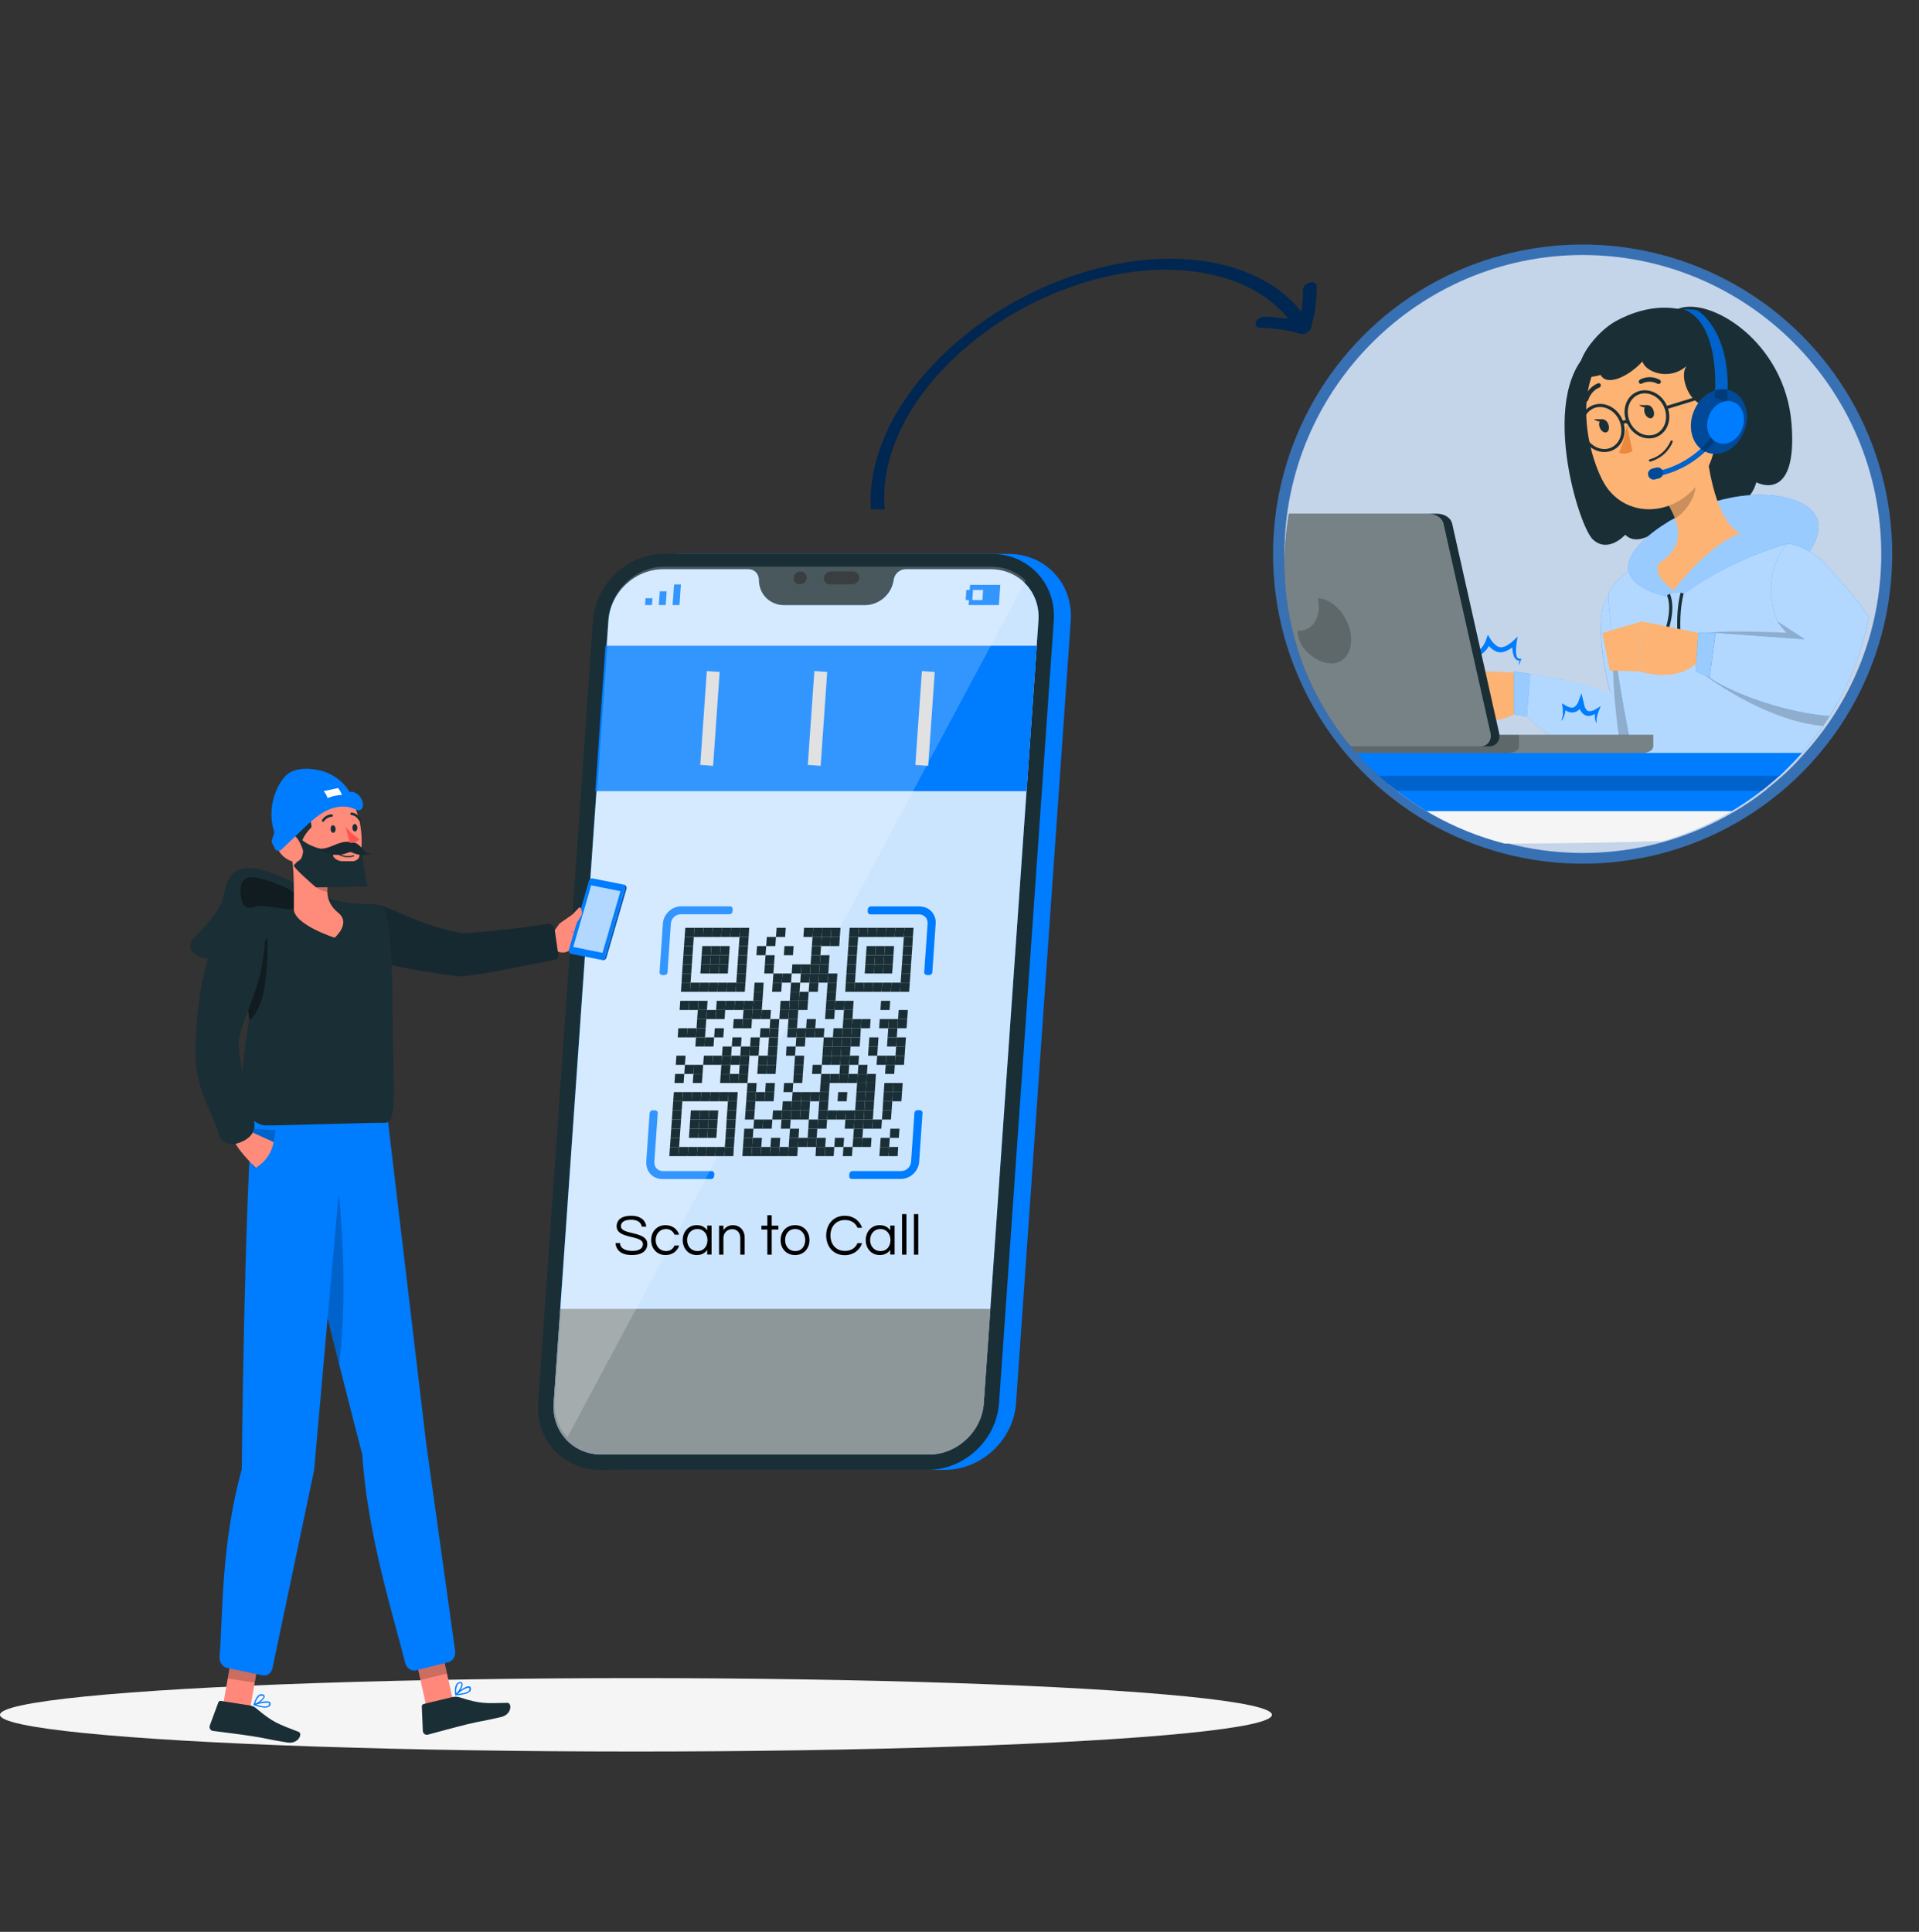 <?xml version="1.0" encoding="utf-8"?>
<!-- Generator: Adobe Illustrator 26.5.0, SVG Export Plug-In . SVG Version: 6.00 Build 0)  -->
<svg version="1.1" id="Layer_1" xmlns="http://www.w3.org/2000/svg" xmlns:xlink="http://www.w3.org/1999/xlink" x="0px" y="0px"
	 viewBox="0 0 149 150" style="enable-background:new 0 0 149 150;" xml:space="preserve">
<rect x="0" y="0" width="149" height="150" fill="#333333" stroke="none"/>
<style type="text/css">
	.st0{fill:#F5F5F5;}
	.st1{fill:#007CFF;}
	.st2{fill:#1A2E35;}
	.st3{opacity:0.8;fill:#FFFFFF;}
	.st4{opacity:0.5;fill:#FFFFFF;}
	.st5{opacity:0.7;}
	.st6{opacity:0.2;fill:#FFFFFF;}
	.st7{fill:none;stroke:#E1E1E1;stroke-miterlimit:10;}
	.st8{fill:#FF887B;}
	.st9{opacity:0.2;}
	.st10{fill:#FF8B7B;}
	.st11{opacity:0.1;}
	.st12{opacity:0.3;}
	.st13{opacity:0.7;fill:#FFFFFF;}
	.st14{opacity:0.2;enable-background:new    ;}
	.st15{fill:#FF5551;}
	.st16{opacity:0.4;}
	.st17{fill:#FFFFFF;}
	.st18{fill:#3870B4;}
	.st19{opacity:0.7;fill:#FFFFFF;enable-background:new    ;}
	.st20{clip-path:url(#SVGID_00000044890837144668724190000000981131486394739897_);}
	.st21{fill:#FCB373;}
	.st22{opacity:0.6;fill:#FFFFFF;enable-background:new    ;}
	.st23{fill:#EC873E;}
	.st24{opacity:0.4;fill:#FFFFFF;enable-background:new    ;}
	.st25{fill:#EF8868;}
	.st26{opacity:0.4;enable-background:new    ;}
	.st27{fill:#002652;}
</style>
<ellipse id="_x3C_Path_x3E__1_" class="st0" cx="49.38" cy="133.15" rx="49.38" ry="2.85"/>
<g>
	<path class="st1" d="M73.35,114.13H47.93c-2.86,0-5.02-2.32-4.82-5.18l4.25-60.76c0.2-2.86,2.68-5.18,5.54-5.18h25.42
		c2.86,0,5.02,2.32,4.82,5.18l-4.25,60.76C78.69,111.81,76.21,114.13,73.35,114.13z"/>
	<path class="st2" d="M72.03,114.13H46.61c-2.86,0-5.02-2.32-4.82-5.18l4.25-60.76c0.2-2.86,2.68-5.18,5.54-5.18h25.42
		c2.86,0,5.02,2.32,4.82,5.18l-4.25,60.76C77.37,111.81,74.89,114.13,72.03,114.13z"/>
	<g>
		<path class="st1" d="M76.92,44.2h-6.61c-0.43,0-0.82,0.32-0.91,0.75l-0.04,0.21c-0.21,1.05-1.15,1.83-2.21,1.83h-6.28
			c-1.06,0-1.89-0.79-1.95-1.83l-0.01-0.21c-0.02-0.43-0.37-0.75-0.8-0.75H51.5c-2.2,0-4.11,1.79-4.27,3.99l-4.25,60.76
			c-0.15,2.2,1.51,3.99,3.71,3.99h25.42c2.2,0,4.11-1.79,4.27-3.99l4.25-60.76C80.79,45.99,79.13,44.2,76.92,44.2z"/>
		<path class="st3" d="M80.63,48.19l-4.25,60.76c-0.15,2.2-2.07,3.99-4.27,3.99H46.7c-2.2,0-3.86-1.78-3.71-3.99l4.25-60.76
			c0.15-2.2,2.06-3.99,4.27-3.99h6.61c0.43,0,0.77,0.32,0.8,0.75l0.01,0.21c0.06,1.05,0.9,1.83,1.95,1.83h6.28
			c1.06,0,2.01-0.79,2.21-1.83l0.04-0.21c0.09-0.43,0.48-0.75,0.91-0.75h6.6C79.13,44.2,80.79,45.99,80.63,48.19z"/>
		<path class="st2" d="M76.9,101.65l-0.51,7.3c-0.15,2.2-2.07,3.99-4.27,3.99H46.7c-2.2,0-3.86-1.78-3.71-3.99l0.51-7.3H76.9z"/>
		<path class="st4" d="M76.9,101.65l-0.51,7.3c-0.15,2.2-2.07,3.99-4.27,3.99H46.7c-2.2,0-3.86-1.78-3.71-3.99l0.51-7.3H76.9z"/>
	</g>
	<g class="st5">
		<path d="M62.63,44.87c-0.02,0.28-0.26,0.5-0.54,0.5c-0.28,0-0.49-0.23-0.47-0.5c0.02-0.28,0.26-0.5,0.54-0.5
			C62.44,44.37,62.65,44.6,62.63,44.87z"/>
		<path d="M66.24,44.37c-0.2,0-1.53,0-1.73,0c-0.28,0-0.52,0.23-0.54,0.5c-0.02,0.28,0.19,0.5,0.47,0.5c0.17,0,1.56,0,1.73,0
			c0.28,0,0.52-0.23,0.54-0.5C66.73,44.6,66.52,44.37,66.24,44.37z"/>
	</g>
	<g>
		<polygon class="st1" points="50.09,46.98 50.62,46.98 50.66,46.45 50.12,46.45 		"/>
		<polygon class="st1" points="51.19,46.45 51.15,46.98 51.69,46.98 51.73,46.45 51.76,45.91 51.23,45.91 		"/>
		<polygon class="st1" points="52.34,45.38 52.3,45.91 52.26,46.45 52.22,46.98 52.76,46.98 52.8,46.45 52.83,45.91 52.87,45.38 		
			"/>
	</g>
	<path class="st1" d="M75.32,45.42l-0.03,0.39h-0.26l-0.05,0.78h0.26l-0.03,0.39h2.35l0.11-1.57H75.32z M76.28,46.59H75.5l0.05-0.78
		h0.78L76.28,46.59z"/>
</g>
<g>
	<g>
		<g>
			<path class="st1" d="M51.6,75.71h-0.18c-0.12,0-0.22-0.1-0.21-0.22l0.26-3.78c0.05-0.74,0.7-1.34,1.43-1.34l3.78,0
				c0.12,0,0.22,0.1,0.21,0.22l-0.01,0.18c-0.01,0.12-0.11,0.22-0.24,0.22l-3.78,0c-0.4,0-0.74,0.32-0.77,0.72l-0.26,3.78
				C51.83,75.62,51.72,75.71,51.6,75.71z"/>
		</g>
		<g>
			<path class="st1" d="M65.94,91.33l0.01-0.18c0.01-0.12,0.11-0.22,0.24-0.22l3.78,0c0.4,0,0.74-0.32,0.77-0.72L71,86.42
				c0.01-0.12,0.11-0.22,0.24-0.22h0.18c0.12,0,0.22,0.1,0.21,0.22l-0.26,3.78c-0.05,0.74-0.69,1.34-1.43,1.34l-3.78,0
				C66.02,91.55,65.93,91.45,65.94,91.33z"/>
		</g>
		<g>
			<path class="st1" d="M72.15,75.71h-0.18c-0.12,0-0.22-0.1-0.21-0.22l0.26-3.75c0.01-0.15-0.02-0.31-0.09-0.43
				c-0.13-0.2-0.34-0.31-0.57-0.31l-3.78,0c-0.12,0-0.21-0.1-0.21-0.22l0.01-0.18c0.01-0.12,0.11-0.22,0.24-0.22l3.73,0
				c0.33,0,0.65,0.1,0.89,0.31c0.29,0.26,0.44,0.63,0.41,1.03l-0.26,3.78C72.38,75.62,72.28,75.71,72.15,75.71z"/>
		</g>
		<g>
			<path class="st1" d="M51.43,91.55c-0.4,0-0.76-0.17-1-0.48c-0.19-0.25-0.27-0.58-0.25-0.91l0.26-3.73
				c0.01-0.12,0.11-0.22,0.24-0.22h0.18c0.12,0,0.22,0.1,0.21,0.22l-0.26,3.76c-0.01,0.15,0.02,0.3,0.09,0.43
				c0.13,0.2,0.34,0.31,0.57,0.31c0,0,0,0,0,0l3.78,0c0.12,0,0.22,0.1,0.21,0.22l-0.01,0.18c-0.01,0.12-0.11,0.22-0.24,0.22
				L51.43,91.55C51.43,91.55,51.43,91.55,51.43,91.55z"/>
		</g>
	</g>
</g>
<polygon class="st1" points="79.71,61.43 46.22,61.43 47.01,50.14 80.5,50.14 "/>
<path class="st6" d="M43.06,108.74c-0.08,1.12,0.31,2.12,1,2.85l35.58-66.52c-0.67-0.66-1.59-1.07-2.64-1.07H51.57
	c-2.2,0-4.11,1.79-4.27,3.99L43.06,108.74z"/>
<g>
	<line class="st7" x1="55.38" y1="52.14" x2="54.87" y2="59.43"/>
	<line class="st7" x1="63.73" y1="52.14" x2="63.22" y2="59.43"/>
	<line class="st7" x1="72.08" y1="52.14" x2="71.57" y2="59.43"/>
</g>
<g>
	<polygon class="st2" points="53.21,72.04 53.16,72.75 53.87,72.75 53.92,72.04 	"/>
	<polygon class="st2" points="53.92,72.04 53.87,72.75 54.58,72.75 54.63,72.04 	"/>
	<polygon class="st2" points="54.63,72.04 54.58,72.75 55.29,72.75 55.34,72.04 	"/>
	<polygon class="st2" points="55.34,72.04 55.29,72.75 56,72.75 56.05,72.04 	"/>
	<polygon class="st2" points="56.05,72.04 56,72.75 56.71,72.75 56.76,72.04 	"/>
	<polygon class="st2" points="56.76,72.04 56.71,72.75 57.42,72.75 57.47,72.04 	"/>
	<polygon class="st2" points="57.47,72.04 57.42,72.75 58.13,72.75 58.17,72.04 	"/>
	<polygon class="st2" points="60.3,72.04 60.25,72.75 60.96,72.75 61.01,72.04 	"/>
	<polygon class="st2" points="62.43,72.04 62.38,72.75 63.09,72.75 63.14,72.04 	"/>
	<polygon class="st2" points="63.14,72.04 63.09,72.75 63.8,72.75 63.85,72.04 	"/>
	<polygon class="st2" points="63.85,72.04 63.8,72.75 64.5,72.75 64.55,72.04 	"/>
	<polygon class="st2" points="64.55,72.04 64.5,72.75 65.21,72.75 65.26,72.04 	"/>
	<polygon class="st2" points="65.97,72.04 65.92,72.75 66.63,72.75 66.68,72.04 	"/>
	<polygon class="st2" points="66.68,72.04 66.63,72.75 67.34,72.75 67.39,72.04 	"/>
	<polygon class="st2" points="67.39,72.04 67.34,72.75 68.05,72.75 68.1,72.04 	"/>
	<polygon class="st2" points="68.1,72.04 68.05,72.75 68.76,72.75 68.81,72.04 	"/>
	<polygon class="st2" points="68.81,72.04 68.76,72.75 69.47,72.75 69.52,72.04 	"/>
	<polygon class="st2" points="69.52,72.04 69.47,72.75 70.18,72.75 70.23,72.04 	"/>
	<polygon class="st2" points="70.23,72.04 70.18,72.75 70.88,72.75 70.93,72.04 	"/>
	<polygon class="st2" points="53.16,72.75 53.11,73.46 53.82,73.46 53.87,72.75 	"/>
	<polygon class="st2" points="57.42,72.75 57.37,73.46 58.08,73.46 58.13,72.75 	"/>
	<polygon class="st2" points="59.54,72.75 59.49,73.46 60.2,73.46 60.25,72.75 	"/>
	<polygon class="st2" points="63.09,72.75 63.04,73.46 63.75,73.46 63.8,72.75 	"/>
	<polygon class="st2" points="63.8,72.75 63.75,73.46 64.46,73.46 64.5,72.75 	"/>
	<polygon class="st2" points="64.5,72.75 64.46,73.46 65.16,73.46 65.21,72.75 	"/>
	<polygon class="st2" points="65.92,72.75 65.87,73.46 66.58,73.46 66.63,72.75 	"/>
	<polygon class="st2" points="70.18,72.75 70.13,73.46 70.84,73.46 70.88,72.75 	"/>
	<polygon class="st2" points="53.11,73.46 53.06,74.17 53.77,74.17 53.82,73.46 	"/>
	<polygon class="st2" points="54.53,73.46 54.48,74.17 55.19,74.17 55.24,73.46 	"/>
	<polygon class="st2" points="55.24,73.46 55.19,74.17 55.9,74.17 55.95,73.46 	"/>
	<polygon class="st2" points="55.95,73.46 55.9,74.17 56.61,74.17 56.66,73.46 	"/>
	<polygon class="st2" points="57.37,73.46 57.32,74.17 58.03,74.17 58.08,73.46 	"/>
	<polygon class="st2" points="58.78,73.46 58.73,74.17 59.44,74.17 59.49,73.46 	"/>
	<polygon class="st2" points="60.91,73.46 60.86,74.17 61.57,74.17 61.62,73.46 	"/>
	<polygon class="st2" points="63.04,73.46 62.99,74.17 63.7,74.17 63.75,73.46 	"/>
	<polygon class="st2" points="65.87,73.46 65.82,74.17 66.53,74.17 66.58,73.46 	"/>
	<polygon class="st2" points="67.29,73.46 67.24,74.17 67.95,74.17 68,73.46 	"/>
	<polygon class="st2" points="68,73.46 67.95,74.17 68.66,74.17 68.71,73.46 	"/>
	<polygon class="st2" points="68.71,73.46 68.66,74.17 69.37,74.17 69.42,73.46 	"/>
	<polygon class="st2" points="70.13,73.46 70.08,74.17 70.79,74.17 70.84,73.46 	"/>
	<polygon class="st2" points="53.06,74.17 53.01,74.88 53.72,74.88 53.77,74.17 	"/>
	<polygon class="st2" points="54.48,74.17 54.43,74.88 55.14,74.88 55.19,74.17 	"/>
	<polygon class="st2" points="55.19,74.17 55.14,74.88 55.85,74.88 55.9,74.17 	"/>
	<polygon class="st2" points="55.9,74.17 55.85,74.88 56.56,74.88 56.61,74.17 	"/>
	<polygon class="st2" points="57.32,74.17 57.27,74.88 57.98,74.88 58.03,74.17 	"/>
	<polygon class="st2" points="59.44,74.17 59.39,74.88 60.1,74.88 60.15,74.17 	"/>
	<polygon class="st2" points="62.99,74.17 62.94,74.88 63.65,74.88 63.7,74.17 	"/>
	<polygon class="st2" points="63.7,74.17 63.65,74.88 64.36,74.88 64.41,74.17 	"/>
	<polygon class="st2" points="65.82,74.17 65.77,74.88 66.48,74.88 66.53,74.17 	"/>
	<polygon class="st2" points="67.24,74.17 67.19,74.88 67.9,74.88 67.95,74.17 	"/>
	<polygon class="st2" points="67.95,74.17 67.9,74.88 68.61,74.88 68.66,74.17 	"/>
	<polygon class="st2" points="68.66,74.17 68.61,74.88 69.32,74.88 69.37,74.17 	"/>
	<polygon class="st2" points="70.08,74.17 70.03,74.88 70.74,74.88 70.79,74.17 	"/>
	<polygon class="st2" points="53.01,74.88 52.96,75.59 53.67,75.59 53.72,74.88 	"/>
	<polygon class="st2" points="54.43,74.88 54.38,75.59 55.09,75.59 55.14,74.88 	"/>
	<polygon class="st2" points="55.14,74.88 55.09,75.59 55.8,75.59 55.85,74.88 	"/>
	<polygon class="st2" points="55.85,74.88 55.8,75.59 56.51,75.59 56.56,74.88 	"/>
	<polygon class="st2" points="57.27,74.88 57.22,75.59 57.93,75.59 57.98,74.88 	"/>
	<polygon class="st2" points="59.39,74.88 59.34,75.59 60.05,75.59 60.1,74.88 	"/>
	<polygon class="st2" points="61.52,74.88 61.47,75.59 62.18,75.59 62.23,74.88 	"/>
	<polygon class="st2" points="62.23,74.88 62.18,75.59 62.89,75.59 62.94,74.88 	"/>
	<polygon class="st2" points="62.94,74.88 62.89,75.59 63.6,75.59 63.65,74.88 	"/>
	<polygon class="st2" points="63.65,74.88 63.6,75.59 64.31,75.59 64.36,74.88 	"/>
	<polygon class="st2" points="65.77,74.88 65.72,75.59 66.43,75.59 66.48,74.88 	"/>
	<polygon class="st2" points="67.19,74.88 67.14,75.59 67.85,75.59 67.9,74.88 	"/>
	<polygon class="st2" points="67.9,74.88 67.85,75.59 68.56,75.59 68.61,74.88 	"/>
	<polygon class="st2" points="68.61,74.88 68.56,75.59 69.27,75.59 69.32,74.88 	"/>
	<polygon class="st2" points="70.03,74.88 69.98,75.59 70.69,75.59 70.74,74.88 	"/>
	<polygon class="st2" points="52.96,75.59 52.92,76.3 53.62,76.3 53.67,75.59 	"/>
	<polygon class="st2" points="57.22,75.59 57.17,76.3 57.88,76.3 57.93,75.59 	"/>
	<polygon class="st2" points="60.05,75.59 60,76.3 60.71,76.3 60.76,75.59 	"/>
	<polygon class="st2" points="60.76,75.59 60.71,76.3 61.42,76.3 61.47,75.59 	"/>
	<polygon class="st2" points="62.18,75.59 62.13,76.3 62.84,76.3 62.89,75.59 	"/>
	<polygon class="st2" points="62.89,75.59 62.84,76.3 63.55,76.3 63.6,75.59 	"/>
	<polygon class="st2" points="63.6,75.59 63.55,76.3 64.26,76.3 64.31,75.59 	"/>
	<polygon class="st2" points="64.31,75.59 64.26,76.3 64.97,76.3 65.02,75.59 	"/>
	<polygon class="st2" points="65.72,75.59 65.67,76.3 66.38,76.3 66.43,75.59 	"/>
	<polygon class="st2" points="69.98,75.59 69.93,76.3 70.64,76.3 70.69,75.59 	"/>
	<polygon class="st2" points="52.92,76.3 52.87,77.01 53.57,77.01 53.62,76.3 	"/>
	<polygon class="st2" points="53.62,76.3 53.57,77.01 54.28,77.01 54.33,76.3 	"/>
	<polygon class="st2" points="54.33,76.3 54.28,77.01 54.99,77.01 55.04,76.3 	"/>
	<polygon class="st2" points="55.04,76.3 54.99,77.01 55.7,77.01 55.75,76.3 	"/>
	<polygon class="st2" points="55.75,76.3 55.7,77.01 56.41,77.01 56.46,76.3 	"/>
	<polygon class="st2" points="56.46,76.3 56.41,77.01 57.12,77.01 57.17,76.3 	"/>
	<polygon class="st2" points="57.17,76.3 57.12,77.01 57.83,77.01 57.88,76.3 	"/>
	<polygon class="st2" points="58.59,76.3 58.54,77.01 59.25,77.01 59.29,76.3 	"/>
	<polygon class="st2" points="60,76.3 59.95,77.01 60.66,77.01 60.71,76.3 	"/>
	<polygon class="st2" points="61.42,76.3 61.37,77.01 62.08,77.01 62.13,76.3 	"/>
	<polygon class="st2" points="62.84,76.3 62.79,77.01 63.5,77.01 63.55,76.3 	"/>
	<polygon class="st2" points="64.26,76.3 64.21,77.01 64.92,77.01 64.97,76.3 	"/>
	<polygon class="st2" points="65.67,76.3 65.63,77.01 66.33,77.01 66.38,76.3 	"/>
	<polygon class="st2" points="66.38,76.3 66.33,77.01 67.04,77.01 67.09,76.3 	"/>
	<polygon class="st2" points="67.09,76.3 67.04,77.01 67.75,77.01 67.8,76.3 	"/>
	<polygon class="st2" points="67.8,76.3 67.75,77.01 68.46,77.01 68.51,76.3 	"/>
	<polygon class="st2" points="68.51,76.3 68.46,77.01 69.17,77.01 69.22,76.3 	"/>
	<polygon class="st2" points="69.22,76.3 69.17,77.01 69.88,77.01 69.93,76.3 	"/>
	<polygon class="st2" points="69.93,76.3 69.88,77.01 70.59,77.01 70.64,76.3 	"/>
	<polygon class="st2" points="58.54,77.01 58.49,77.71 59.2,77.71 59.25,77.01 	"/>
	<polygon class="st2" points="61.37,77.01 61.32,77.71 62.03,77.71 62.08,77.01 	"/>
	<polygon class="st2" points="62.08,77.01 62.03,77.71 62.74,77.71 62.79,77.01 	"/>
	<polygon class="st2" points="64.21,77.01 64.16,77.71 64.87,77.71 64.92,77.01 	"/>
	<polygon class="st2" points="52.82,77.71 52.77,78.42 53.48,78.42 53.52,77.71 	"/>
	<polygon class="st2" points="53.52,77.71 53.48,78.42 54.18,78.42 54.23,77.71 	"/>
	<polygon class="st2" points="54.23,77.71 54.18,78.42 54.89,78.42 54.94,77.71 	"/>
	<polygon class="st2" points="55.65,77.71 55.6,78.42 56.31,78.42 56.36,77.71 	"/>
	<polygon class="st2" points="56.36,77.71 56.31,78.42 57.02,78.42 57.07,77.71 	"/>
	<polygon class="st2" points="57.07,77.71 57.02,78.42 57.73,78.42 57.78,77.71 	"/>
	<polygon class="st2" points="57.78,77.71 57.73,78.42 58.44,78.42 58.49,77.71 	"/>
	<polygon class="st2" points="58.49,77.71 58.44,78.42 59.15,78.42 59.2,77.71 	"/>
	<polygon class="st2" points="60.61,77.71 60.56,78.42 61.27,78.42 61.32,77.71 	"/>
	<polygon class="st2" points="61.32,77.71 61.27,78.42 61.98,78.42 62.03,77.71 	"/>
	<polygon class="st2" points="62.03,77.71 61.98,78.42 62.69,78.42 62.74,77.71 	"/>
	<polygon class="st2" points="64.16,77.71 64.11,78.42 64.82,78.42 64.87,77.71 	"/>
	<polygon class="st2" points="64.87,77.71 64.82,78.42 65.53,78.42 65.58,77.71 	"/>
	<polygon class="st2" points="65.58,77.71 65.53,78.42 66.23,78.42 66.28,77.71 	"/>
	<polygon class="st2" points="68.41,77.71 68.36,78.42 69.07,78.42 69.12,77.71 	"/>
	<polygon class="st2" points="54.18,78.42 54.13,79.13 54.84,79.13 54.89,78.42 	"/>
	<polygon class="st2" points="54.89,78.42 54.84,79.13 55.55,79.13 55.6,78.42 	"/>
	<polygon class="st2" points="55.6,78.42 55.55,79.13 56.26,79.13 56.31,78.42 	"/>
	<polygon class="st2" points="57.73,78.42 57.68,79.13 58.39,79.13 58.44,78.42 	"/>
	<polygon class="st2" points="58.44,78.42 58.39,79.13 59.1,79.13 59.15,78.42 	"/>
	<polygon class="st2" points="59.15,78.42 59.1,79.13 59.81,79.13 59.86,78.42 	"/>
	<polygon class="st2" points="60.56,78.42 60.51,79.13 61.22,79.13 61.27,78.42 	"/>
	<polygon class="st2" points="61.27,78.42 61.22,79.13 61.93,79.13 61.98,78.42 	"/>
	<polygon class="st2" points="64.11,78.42 64.06,79.13 64.77,79.13 64.82,78.42 	"/>
	<polygon class="st2" points="65.53,78.42 65.48,79.13 66.19,79.13 66.23,78.42 	"/>
	<polygon class="st2" points="69.78,78.42 69.73,79.13 70.44,79.13 70.49,78.42 	"/>
	<polygon class="st2" points="54.13,79.13 54.08,79.84 54.79,79.84 54.84,79.13 	"/>
	<polygon class="st2" points="56.97,79.13 56.92,79.84 57.63,79.84 57.68,79.13 	"/>
	<polygon class="st2" points="57.68,79.13 57.63,79.84 58.34,79.84 58.39,79.13 	"/>
	<polygon class="st2" points="59.81,79.13 59.76,79.84 60.46,79.84 60.51,79.13 	"/>
	<polygon class="st2" points="61.22,79.13 61.17,79.84 61.88,79.84 61.93,79.13 	"/>
	<polygon class="st2" points="62.64,79.13 62.59,79.84 63.3,79.84 63.35,79.13 	"/>
	<polygon class="st2" points="65.48,79.13 65.43,79.84 66.14,79.84 66.19,79.13 	"/>
	<polygon class="st2" points="66.19,79.13 66.14,79.84 66.84,79.84 66.89,79.13 	"/>
	<polygon class="st2" points="66.89,79.13 66.84,79.84 67.55,79.84 67.6,79.13 	"/>
	<polygon class="st2" points="68.31,79.13 68.26,79.84 68.97,79.84 69.02,79.13 	"/>
	<polygon class="st2" points="69.02,79.13 68.97,79.84 69.68,79.84 69.73,79.13 	"/>
	<polygon class="st2" points="69.73,79.13 69.68,79.84 70.39,79.84 70.44,79.13 	"/>
	<polygon class="st2" points="52.67,79.84 52.62,80.55 53.33,80.55 53.38,79.84 	"/>
	<polygon class="st2" points="53.38,79.84 53.33,80.55 54.04,80.55 54.08,79.84 	"/>
	<polygon class="st2" points="54.08,79.84 54.04,80.55 54.74,80.55 54.79,79.84 	"/>
	<polygon class="st2" points="55.5,79.84 55.45,80.55 56.16,80.55 56.21,79.84 	"/>
	<polygon class="st2" points="59.05,79.84 59,80.55 59.71,80.55 59.76,79.84 	"/>
	<polygon class="st2" points="59.76,79.84 59.71,80.55 60.42,80.55 60.46,79.84 	"/>
	<polygon class="st2" points="61.17,79.84 61.12,80.55 61.83,80.55 61.88,79.84 	"/>
	<polygon class="st2" points="61.88,79.84 61.83,80.55 62.54,80.55 62.59,79.84 	"/>
	<polygon class="st2" points="62.59,79.84 62.54,80.55 63.25,80.55 63.3,79.84 	"/>
	<polygon class="st2" points="63.3,79.84 63.25,80.55 63.96,80.55 64.01,79.84 	"/>
	<polygon class="st2" points="64.72,79.84 64.67,80.55 65.38,80.55 65.43,79.84 	"/>
	<polygon class="st2" points="65.43,79.84 65.38,80.55 66.09,80.55 66.14,79.84 	"/>
	<polygon class="st2" points="66.14,79.84 66.09,80.55 66.8,80.55 66.84,79.84 	"/>
	<polygon class="st2" points="68.97,79.84 68.92,80.55 69.63,80.55 69.68,79.84 	"/>
	<polygon class="st2" points="54.04,80.55 53.99,81.26 54.69,81.26 54.74,80.55 	"/>
	<polygon class="st2" points="54.74,80.55 54.69,81.26 55.4,81.26 55.45,80.55 	"/>
	<polygon class="st2" points="56.87,80.55 56.82,81.26 57.53,81.26 57.58,80.55 	"/>
	<polygon class="st2" points="58.29,80.55 58.24,81.26 58.95,81.26 59,80.55 	"/>
	<polygon class="st2" points="59.71,80.55 59.66,81.26 60.37,81.26 60.42,80.55 	"/>
	<polygon class="st2" points="61.83,80.55 61.78,81.26 62.49,81.26 62.54,80.55 	"/>
	<polygon class="st2" points="63.96,80.55 63.91,81.26 64.62,81.26 64.67,80.55 	"/>
	<polygon class="st2" points="64.67,80.55 64.62,81.26 65.33,81.26 65.38,80.55 	"/>
	<polygon class="st2" points="65.38,80.55 65.33,81.26 66.04,81.26 66.09,80.55 	"/>
	<polygon class="st2" points="66.09,80.55 66.04,81.26 66.75,81.26 66.8,80.55 	"/>
	<polygon class="st2" points="67.5,80.55 67.45,81.26 68.16,81.26 68.21,80.55 	"/>
	<polygon class="st2" points="68.92,80.55 68.87,81.26 69.58,81.26 69.63,80.55 	"/>
	<polygon class="st2" points="69.63,80.55 69.58,81.26 70.29,81.26 70.34,80.55 	"/>
	<polygon class="st2" points="56.11,81.26 56.06,81.97 56.77,81.97 56.82,81.26 	"/>
	<polygon class="st2" points="57.53,81.26 57.48,81.97 58.19,81.97 58.24,81.26 	"/>
	<polygon class="st2" points="58.24,81.26 58.19,81.97 58.9,81.97 58.95,81.26 	"/>
	<polygon class="st2" points="59.66,81.26 59.61,81.97 60.32,81.97 60.37,81.26 	"/>
	<polygon class="st2" points="61.07,81.26 61.03,81.97 61.73,81.97 61.78,81.26 	"/>
	<polygon class="st2" points="63.91,81.26 63.86,81.97 64.57,81.97 64.62,81.26 	"/>
	<polygon class="st2" points="64.62,81.26 64.57,81.97 65.28,81.97 65.33,81.26 	"/>
	<polygon class="st2" points="65.33,81.26 65.28,81.97 65.99,81.97 66.04,81.26 	"/>
	<polygon class="st2" points="67.45,81.26 67.4,81.97 68.11,81.97 68.16,81.26 	"/>
	<polygon class="st2" points="69.58,81.26 69.53,81.97 70.24,81.97 70.29,81.26 	"/>
	<polygon class="st2" points="52.52,81.97 52.47,82.68 53.18,82.68 53.23,81.97 	"/>
	<polygon class="st2" points="54.65,81.97 54.6,82.68 55.3,82.68 55.35,81.97 	"/>
	<polygon class="st2" points="55.35,81.97 55.3,82.68 56.01,82.68 56.06,81.97 	"/>
	<polygon class="st2" points="56.06,81.97 56.01,82.68 56.72,82.68 56.77,81.97 	"/>
	<polygon class="st2" points="56.77,81.97 56.72,82.68 57.43,82.68 57.48,81.97 	"/>
	<polygon class="st2" points="57.48,81.97 57.43,82.68 58.14,82.68 58.19,81.97 	"/>
	<polygon class="st2" points="58.9,81.97 58.85,82.68 59.56,82.68 59.61,81.97 	"/>
	<polygon class="st2" points="59.61,81.97 59.56,82.68 60.27,82.68 60.32,81.97 	"/>
	<polygon class="st2" points="61.73,81.97 61.68,82.68 62.39,82.68 62.44,81.97 	"/>
	<polygon class="st2" points="63.86,81.97 63.81,82.68 64.52,82.68 64.57,81.97 	"/>
	<polygon class="st2" points="64.57,81.97 64.52,82.68 65.23,82.68 65.28,81.97 	"/>
	<polygon class="st2" points="65.28,81.97 65.23,82.68 65.94,82.68 65.99,81.97 	"/>
	<polygon class="st2" points="65.99,81.97 65.94,82.68 66.65,82.68 66.7,81.97 	"/>
	<polygon class="st2" points="68.11,81.97 68.06,82.68 68.77,82.68 68.82,81.97 	"/>
	<polygon class="st2" points="68.82,81.97 68.77,82.68 69.48,82.68 69.53,81.97 	"/>
	<polygon class="st2" points="69.53,81.97 69.48,82.68 70.19,82.68 70.24,81.97 	"/>
	<polygon class="st2" points="53.18,82.68 53.13,83.39 53.84,83.39 53.89,82.68 	"/>
	<polygon class="st2" points="53.89,82.68 53.84,83.39 54.55,83.39 54.6,82.68 	"/>
	<polygon class="st2" points="56.01,82.68 55.96,83.39 56.67,83.39 56.72,82.68 	"/>
	<polygon class="st2" points="57.43,82.68 57.38,83.39 58.09,83.39 58.14,82.68 	"/>
	<polygon class="st2" points="58.85,82.68 58.8,83.39 59.51,83.39 59.56,82.68 	"/>
	<polygon class="st2" points="59.56,82.68 59.51,83.39 60.22,83.39 60.27,82.68 	"/>
	<polygon class="st2" points="61.68,82.68 61.63,83.39 62.34,83.39 62.39,82.68 	"/>
	<polygon class="st2" points="63.1,82.68 63.05,83.39 63.76,83.39 63.81,82.68 	"/>
	<polygon class="st2" points="65.23,82.68 65.18,83.39 65.89,83.39 65.94,82.68 	"/>
	<polygon class="st2" points="66.65,82.68 66.6,83.39 67.31,83.39 67.36,82.68 	"/>
	<polygon class="st2" points="68.77,82.68 68.72,83.39 69.43,83.39 69.48,82.68 	"/>
	<polygon class="st2" points="52.42,83.39 52.37,84.09 53.08,84.09 53.13,83.39 	"/>
	<polygon class="st2" points="53.84,83.39 53.79,84.09 54.5,84.09 54.55,83.39 	"/>
	<polygon class="st2" points="55.96,83.39 55.91,84.09 56.62,84.09 56.67,83.39 	"/>
	<polygon class="st2" points="56.67,83.39 56.62,84.09 57.33,84.09 57.38,83.39 	"/>
	<polygon class="st2" points="57.38,83.39 57.33,84.09 58.04,84.09 58.09,83.39 	"/>
	<polygon class="st2" points="61.63,83.39 61.59,84.09 62.29,84.09 62.34,83.39 	"/>
	<polygon class="st2" points="63.76,83.39 63.71,84.09 64.42,84.09 64.47,83.39 	"/>
	<polygon class="st2" points="64.47,83.39 64.42,84.09 65.13,84.09 65.18,83.39 	"/>
	<polygon class="st2" points="65.18,83.39 65.13,84.09 65.84,84.09 65.89,83.39 	"/>
	<polygon class="st2" points="65.89,83.39 65.84,84.09 66.55,84.09 66.6,83.39 	"/>
	<polygon class="st2" points="66.6,83.39 66.55,84.09 67.26,84.09 67.31,83.39 	"/>
	<polygon class="st2" points="67.31,83.39 67.26,84.09 67.97,84.09 68.01,83.39 	"/>
	<polygon class="st2" points="58.04,84.09 57.99,84.8 58.7,84.8 58.75,84.09 	"/>
	<polygon class="st2" points="59.46,84.09 59.41,84.8 60.12,84.8 60.17,84.09 	"/>
	<polygon class="st2" points="60.88,84.09 60.83,84.8 61.54,84.8 61.59,84.09 	"/>
	<polygon class="st2" points="63.71,84.09 63.66,84.8 64.37,84.8 64.42,84.09 	"/>
	<polygon class="st2" points="66.55,84.09 66.5,84.8 67.21,84.8 67.26,84.09 	"/>
	<polygon class="st2" points="67.26,84.09 67.21,84.8 67.92,84.8 67.97,84.09 	"/>
	<polygon class="st2" points="68.67,84.09 68.62,84.8 69.33,84.8 69.38,84.09 	"/>
	<polygon class="st2" points="69.38,84.09 69.33,84.8 70.04,84.8 70.09,84.09 	"/>
	<polygon class="st2" points="52.32,84.8 52.27,85.51 52.98,85.51 53.03,84.8 	"/>
	<polygon class="st2" points="53.03,84.8 52.98,85.51 53.69,85.51 53.74,84.8 	"/>
	<polygon class="st2" points="53.74,84.8 53.69,85.51 54.4,85.51 54.45,84.8 	"/>
	<polygon class="st2" points="54.45,84.8 54.4,85.51 55.11,85.51 55.16,84.8 	"/>
	<polygon class="st2" points="55.16,84.8 55.11,85.51 55.82,85.51 55.86,84.8 	"/>
	<polygon class="st2" points="55.86,84.8 55.82,85.51 56.52,85.51 56.57,84.8 	"/>
	<polygon class="st2" points="56.57,84.8 56.52,85.51 57.23,85.51 57.28,84.8 	"/>
	<polygon class="st2" points="57.99,84.8 57.94,85.51 58.65,85.51 58.7,84.8 	"/>
	<polygon class="st2" points="58.7,84.8 58.65,85.51 59.36,85.51 59.41,84.8 	"/>
	<polygon class="st2" points="59.41,84.8 59.36,85.51 60.07,85.51 60.12,84.8 	"/>
	<polygon class="st2" points="61.54,84.8 61.49,85.51 62.19,85.51 62.24,84.8 	"/>
	<polygon class="st2" points="62.24,84.8 62.19,85.51 62.9,85.51 62.95,84.8 	"/>
	<polygon class="st2" points="62.95,84.8 62.9,85.51 63.61,85.51 63.66,84.8 	"/>
	<polygon class="st2" points="63.66,84.8 63.61,85.51 64.32,85.51 64.37,84.8 	"/>
	<polygon class="st2" points="65.08,84.8 65.03,85.51 65.74,85.51 65.79,84.8 	"/>
	<polygon class="st2" points="66.5,84.8 66.45,85.51 67.16,85.51 67.21,84.8 	"/>
	<polygon class="st2" points="67.21,84.8 67.16,85.51 67.87,85.51 67.92,84.8 	"/>
	<polygon class="st2" points="68.62,84.8 68.57,85.51 69.28,85.51 69.33,84.8 	"/>
	<polygon class="st2" points="69.33,84.8 69.28,85.51 69.99,85.51 70.04,84.8 	"/>
	<polygon class="st2" points="52.27,85.51 52.22,86.22 52.93,86.22 52.98,85.51 	"/>
	<polygon class="st2" points="56.52,85.51 56.47,86.22 57.18,86.22 57.23,85.51 	"/>
	<polygon class="st2" points="57.94,85.51 57.89,86.22 58.6,86.22 58.65,85.51 	"/>
	<polygon class="st2" points="60.78,85.51 60.73,86.22 61.44,86.22 61.49,85.51 	"/>
	<polygon class="st2" points="61.49,85.51 61.44,86.22 62.15,86.22 62.19,85.51 	"/>
	<polygon class="st2" points="62.19,85.51 62.15,86.22 62.85,86.22 62.9,85.51 	"/>
	<polygon class="st2" points="63.61,85.51 63.56,86.22 64.27,86.22 64.32,85.51 	"/>
	<polygon class="st2" points="66.45,85.51 66.4,86.22 67.11,86.22 67.16,85.51 	"/>
	<polygon class="st2" points="67.16,85.51 67.11,86.22 67.82,86.22 67.87,85.51 	"/>
	<polygon class="st2" points="68.57,85.51 68.53,86.22 69.23,86.22 69.28,85.51 	"/>
	<polygon class="st2" points="52.22,86.22 52.17,86.93 52.88,86.93 52.93,86.22 	"/>
	<polygon class="st2" points="53.64,86.22 53.59,86.93 54.3,86.93 54.35,86.22 	"/>
	<polygon class="st2" points="54.35,86.22 54.3,86.93 55.01,86.93 55.06,86.22 	"/>
	<polygon class="st2" points="55.06,86.22 55.01,86.93 55.72,86.93 55.77,86.22 	"/>
	<polygon class="st2" points="56.47,86.22 56.42,86.93 57.13,86.93 57.18,86.22 	"/>
	<polygon class="st2" points="57.89,86.22 57.84,86.93 58.55,86.93 58.6,86.22 	"/>
	<polygon class="st2" points="60.02,86.22 59.97,86.93 60.68,86.93 60.73,86.22 	"/>
	<polygon class="st2" points="60.73,86.22 60.68,86.93 61.39,86.93 61.44,86.22 	"/>
	<polygon class="st2" points="61.44,86.22 61.39,86.93 62.1,86.93 62.15,86.22 	"/>
	<polygon class="st2" points="62.15,86.22 62.1,86.93 62.8,86.93 62.85,86.22 	"/>
	<polygon class="st2" points="63.56,86.22 63.51,86.93 64.22,86.93 64.27,86.22 	"/>
	<polygon class="st2" points="64.27,86.22 64.22,86.93 64.93,86.93 64.98,86.22 	"/>
	<polygon class="st2" points="64.98,86.22 64.93,86.93 65.64,86.93 65.69,86.22 	"/>
	<polygon class="st2" points="65.69,86.22 65.64,86.93 66.35,86.93 66.4,86.22 	"/>
	<polygon class="st2" points="66.4,86.22 66.35,86.93 67.06,86.93 67.11,86.22 	"/>
	<polygon class="st2" points="67.11,86.22 67.06,86.93 67.77,86.93 67.82,86.22 	"/>
	<polygon class="st2" points="68.53,86.22 68.48,86.93 69.18,86.93 69.23,86.22 	"/>
	<polygon class="st2" points="52.17,86.93 52.12,87.64 52.83,87.64 52.88,86.93 	"/>
	<polygon class="st2" points="53.59,86.93 53.54,87.64 54.25,87.64 54.3,86.93 	"/>
	<polygon class="st2" points="54.3,86.93 54.25,87.64 54.96,87.64 55.01,86.93 	"/>
	<polygon class="st2" points="55.01,86.93 54.96,87.64 55.67,87.64 55.72,86.93 	"/>
	<polygon class="st2" points="56.42,86.93 56.38,87.64 57.08,87.64 57.13,86.93 	"/>
	<polygon class="st2" points="58.55,86.93 58.5,87.64 59.21,87.64 59.26,86.93 	"/>
	<polygon class="st2" points="59.26,86.93 59.21,87.64 59.92,87.64 59.97,86.93 	"/>
	<polygon class="st2" points="60.68,86.93 60.63,87.64 61.34,87.64 61.39,86.93 	"/>
	<polygon class="st2" points="62.8,86.93 62.76,87.64 63.46,87.64 63.51,86.93 	"/>
	<polygon class="st2" points="63.51,86.93 63.46,87.64 64.17,87.64 64.22,86.93 	"/>
	<polygon class="st2" points="65.64,86.93 65.59,87.64 66.3,87.64 66.35,86.93 	"/>
	<polygon class="st2" points="66.35,86.93 66.3,87.64 67.01,87.64 67.06,86.93 	"/>
	<polygon class="st2" points="67.06,86.93 67.01,87.64 67.72,87.64 67.77,86.93 	"/>
	<polygon class="st2" points="67.77,86.93 67.72,87.64 68.43,87.64 68.48,86.93 	"/>
	<polygon class="st2" points="52.12,87.64 52.07,88.35 52.78,88.35 52.83,87.64 	"/>
	<polygon class="st2" points="53.54,87.64 53.49,88.35 54.2,88.35 54.25,87.64 	"/>
	<polygon class="st2" points="54.25,87.64 54.2,88.35 54.91,88.35 54.96,87.64 	"/>
	<polygon class="st2" points="54.96,87.64 54.91,88.35 55.62,88.35 55.67,87.64 	"/>
	<polygon class="st2" points="56.38,87.64 56.33,88.35 57.03,88.35 57.08,87.64 	"/>
	<polygon class="st2" points="57.79,87.64 57.74,88.35 58.45,88.35 58.5,87.64 	"/>
	<polygon class="st2" points="61.34,87.64 61.29,88.35 62,88.35 62.05,87.64 	"/>
	<polygon class="st2" points="62.76,87.64 62.71,88.35 63.41,88.35 63.46,87.64 	"/>
	<polygon class="st2" points="66.3,87.64 66.25,88.35 66.96,88.35 67.01,87.64 	"/>
	<polygon class="st2" points="69.13,87.64 69.09,88.35 69.79,88.35 69.84,87.64 	"/>
	<polygon class="st2" points="52.07,88.35 52.02,89.06 52.73,89.06 52.78,88.35 	"/>
	<polygon class="st2" points="56.33,88.35 56.28,89.06 56.98,89.06 57.03,88.35 	"/>
	<polygon class="st2" points="57.74,88.35 57.69,89.06 58.4,89.06 58.45,88.35 	"/>
	<polygon class="st2" points="58.45,88.35 58.4,89.06 59.11,89.06 59.16,88.35 	"/>
	<polygon class="st2" points="59.87,88.35 59.82,89.06 60.53,89.06 60.58,88.35 	"/>
	<polygon class="st2" points="61.29,88.35 61.24,89.06 61.95,89.06 62,88.35 	"/>
	<polygon class="st2" points="62,88.35 61.95,89.06 62.66,89.06 62.71,88.35 	"/>
	<polygon class="st2" points="62.71,88.35 62.66,89.06 63.36,89.06 63.41,88.35 	"/>
	<polygon class="st2" points="63.41,88.35 63.36,89.06 64.07,89.06 64.12,88.35 	"/>
	<polygon class="st2" points="64.83,88.35 64.78,89.06 65.49,89.06 65.54,88.35 	"/>
	<polygon class="st2" points="66.25,88.35 66.2,89.06 66.91,89.06 66.96,88.35 	"/>
	<polygon class="st2" points="66.96,88.35 66.91,89.06 67.62,89.06 67.67,88.35 	"/>
	<polygon class="st2" points="68.38,88.35 68.33,89.06 69.04,89.06 69.09,88.35 	"/>
	<polygon class="st2" points="52.02,89.06 51.97,89.77 52.68,89.77 52.73,89.06 	"/>
	<polygon class="st2" points="52.73,89.06 52.68,89.77 53.39,89.77 53.44,89.06 	"/>
	<polygon class="st2" points="53.44,89.06 53.39,89.77 54.1,89.77 54.15,89.06 	"/>
	<polygon class="st2" points="54.15,89.06 54.1,89.77 54.81,89.77 54.86,89.06 	"/>
	<polygon class="st2" points="54.86,89.06 54.81,89.77 55.52,89.77 55.57,89.06 	"/>
	<polygon class="st2" points="55.57,89.06 55.52,89.77 56.23,89.77 56.28,89.06 	"/>
	<polygon class="st2" points="56.28,89.06 56.23,89.77 56.94,89.77 56.98,89.06 	"/>
	<polygon class="st2" points="57.69,89.06 57.64,89.77 58.35,89.77 58.4,89.06 	"/>
	<polygon class="st2" points="58.4,89.06 58.35,89.77 59.06,89.77 59.11,89.06 	"/>
	<polygon class="st2" points="59.11,89.06 59.06,89.77 59.77,89.77 59.82,89.06 	"/>
	<polygon class="st2" points="59.82,89.06 59.77,89.77 60.48,89.77 60.53,89.06 	"/>
	<polygon class="st2" points="60.53,89.06 60.48,89.77 61.19,89.77 61.24,89.06 	"/>
	<polygon class="st2" points="61.24,89.06 61.19,89.77 61.9,89.77 61.95,89.06 	"/>
	<polygon class="st2" points="63.36,89.06 63.32,89.77 64.02,89.77 64.07,89.06 	"/>
	<polygon class="st2" points="64.07,89.06 64.02,89.77 64.73,89.77 64.78,89.06 	"/>
	<polygon class="st2" points="65.49,89.06 65.44,89.77 66.15,89.77 66.2,89.06 	"/>
	<polygon class="st2" points="68.33,89.06 68.28,89.77 68.99,89.77 69.04,89.06 	"/>
	<polygon class="st2" points="69.04,89.06 68.99,89.77 69.7,89.77 69.74,89.06 	"/>
</g>
<g>
	<polygon class="st8" points="33.16,132.76 35.22,132.26 34.16,127.48 32.1,127.97 	"/>
	<path class="st2" d="M35.14,131.77l-2.25,0.54c-0.08,0.02-0.14,0.1-0.14,0.18l0.08,1.91c0.01,0.18,0.16,0.31,0.33,0.3
		c0.02,0,0.04,0,0.06-0.01c0.81-0.21,1.97-0.54,2.99-0.79c1.19-0.29,1.3-0.25,2.7-0.58c0.85-0.2,0.85-1.11,0.48-1.1
		c-1.7,0.04-2.09,0.09-3.71-0.43C35.51,131.74,35.32,131.73,35.14,131.77z"/>
	<polygon class="st9" points="34.16,127.48 34.71,129.95 32.65,130.44 32.1,127.98 	"/>
	<path class="st1" d="M35.4,131.63c-0.02,0-0.03,0-0.04-0.02c-0.02-0.02-0.01-0.05,0.01-0.07c0.08-0.07,0.79-0.68,1.07-0.6
		c0.05,0.01,0.1,0.05,0.11,0.11c0.03,0.08,0.02,0.18-0.03,0.25c-0.12,0.13-0.28,0.22-0.46,0.24
		C35.84,131.6,35.62,131.62,35.4,131.63z M35.53,131.53c0.47-0.03,0.8-0.13,0.89-0.27c0.03-0.05,0.04-0.11,0.02-0.17
		c0-0.02-0.02-0.04-0.04-0.04c-0.03,0-0.06,0-0.1,0C36.02,131.16,35.76,131.32,35.53,131.53z"/>
	<path class="st1" d="M35.37,131.64c-0.02-0.01-0.03-0.02-0.03-0.04c0-0.02-0.09-0.58,0.11-0.85c0.06-0.08,0.15-0.13,0.24-0.14
		c0.14-0.02,0.2,0.04,0.21,0.09c0.1,0.22-0.26,0.77-0.48,0.94l-0.02,0C35.39,131.64,35.38,131.64,35.37,131.64z M35.53,130.8
		c-0.1,0.21-0.14,0.45-0.1,0.69c0.21-0.21,0.45-0.63,0.39-0.76c-0.01-0.01-0.02-0.05-0.11-0.03l-0.03,0.01
		C35.62,130.72,35.57,130.75,35.53,130.8z"/>
</g>
<g>
	<polygon class="st8" points="17.33,132.35 19.42,132.67 20.27,127.85 18.17,127.52 	"/>
	<path class="st2" d="M19.44,132.43l-2.29-0.36c-0.08-0.01-0.17,0.03-0.2,0.12l-0.66,1.79c-0.06,0.17,0.03,0.35,0.19,0.41
		c0.02,0.01,0.04,0.01,0.06,0.01c0.83,0.11,2.02,0.25,3.06,0.41c1.21,0.19,1.3,0.27,2.72,0.49c0.86,0.13,1.21-0.7,0.86-0.83
		c-1.59-0.62-1.97-0.71-3.27-1.81C19.78,132.54,19.61,132.46,19.44,132.43z"/>
	<polygon class="st9" points="20.26,127.85 19.77,130.65 17.68,130.33 18.17,127.52 	"/>
	<path class="st1" d="M19.73,132.4c-0.02,0-0.03-0.02-0.03-0.03c-0.01-0.03,0.01-0.05,0.03-0.06c0.1-0.04,0.99-0.33,1.22-0.15
		c0.04,0.03,0.07,0.09,0.06,0.14c0,0.09-0.05,0.18-0.12,0.22c-0.16,0.08-0.35,0.09-0.52,0.05C20.14,132.54,19.93,132.48,19.73,132.4
		z M19.89,132.36c0.45,0.15,0.79,0.18,0.93,0.09c0.05-0.03,0.08-0.09,0.08-0.15c0-0.02,0-0.04-0.02-0.06
		c-0.03-0.02-0.06-0.03-0.09-0.03C20.48,132.21,20.17,132.26,19.89,132.36z"/>
	<path class="st1" d="M19.7,132.4c-0.01-0.01-0.02-0.03-0.01-0.05c0.01-0.02,0.14-0.57,0.42-0.75c0.08-0.05,0.19-0.07,0.28-0.04
		c0.13,0.03,0.17,0.11,0.16,0.16c0.01,0.24-0.54,0.61-0.81,0.68l-0.02,0C19.72,132.41,19.71,132.4,19.7,132.4z M20.16,131.69
		c-0.18,0.16-0.3,0.37-0.35,0.6c0.27-0.11,0.65-0.41,0.65-0.55c0-0.01,0-0.06-0.09-0.07l-0.03,0
		C20.28,131.64,20.22,131.66,20.16,131.69z"/>
</g>
<path class="st1" d="M30.08,86.68l3.02,25.46l2.24,16.06c0.05,0.43-0.21,0.82-0.59,0.88l-2.49,0.63c-0.36,0.05-0.71-0.21-0.81-0.61
	c-0.8-3.32-2.92-9.79-3.32-16.15c0,0-4.24-16.22-5.09-21.24l-0.26-4.54L30.08,86.68z"/>
<path class="st9" d="M26.33,92.83c0,0,0.77,7.22,0,13.09c0,0-1.62-6.73-2.36-9.39L26.33,92.83z"/>
<path class="st1" d="M26.94,85.44l-2.55,28.72l-3.23,15.35c-0.08,0.41-0.43,0.66-0.8,0.57l-2.74-0.57c-0.35-0.09-0.6-0.46-0.57-0.86
	c0.26-3.31,0.11-8.72,1.72-14.57c0,0,0.18-19.8,0.87-28.59L26.94,85.44z"/>
<g>
	<path class="st10" d="M42.88,72.5l0.55-0.77l2,1.23c-0.41,0.34-0.85,0.65-1.32,0.9c-0.32,0.16-0.71,0.13-0.99-0.1l-0.08-0.06
		C42.68,73.41,42.6,72.88,42.88,72.5z"/>
	<polygon class="st10" points="45.05,70.6 46.1,72.41 45.44,72.96 43.44,71.73 	"/>
	<path class="st2" d="M29.13,74.66c2.24,0.58,5.54,1.03,6.33,1.13c1.05,0.14,5.56-0.9,7.5-1.23c0.11-0.02,0.23-0.04,0.31-0.13
		c0.1-0.11,0.08-0.27,0.06-0.42c-0.08-0.56-0.16-1.13-0.24-1.69c-0.02-0.16-0.05-0.33-0.17-0.45c-0.17-0.17-0.44-0.14-0.67-0.1
		c-2.56,0.43-6.23,0.7-6.23,0.7c-1.82-0.26-3.76-1.02-5.42-1.77C25.64,68.47,28.03,74.38,29.13,74.66z"/>
	<path class="st11" d="M29.13,74.66c2.24,0.58,5.54,1.03,6.33,1.13c1.05,0.14,5.56-0.9,7.5-1.23c0.11-0.02,0.23-0.04,0.31-0.13
		c0.1-0.11,0.08-0.27,0.06-0.42c-0.08-0.56-0.16-1.13-0.24-1.69c-0.02-0.16-0.05-0.33-0.17-0.45c-0.17-0.17-0.44-0.14-0.67-0.1
		c-2.56,0.43-6.23,0.7-6.23,0.7c-1.82-0.26-3.76-1.02-5.42-1.77C25.64,68.47,28.03,74.38,29.13,74.66z"/>
	<polygon class="st1" points="46.78,73.98 44.51,73.53 45.9,68.75 48.17,69.2 	"/>
	<g>
		<path class="st1" d="M48.64,69.02l-1.56,5.35c-0.04,0.13-0.17,0.21-0.3,0.18l-0.13-0.03c0.13,0.03,0.26-0.05,0.3-0.18l1.56-5.35
			c0.04-0.15-0.05-0.3-0.2-0.33l0.13,0.03C48.59,68.72,48.68,68.87,48.64,69.02z"/>
		<path class="st12" d="M48.64,69.02l-1.56,5.35c-0.04,0.13-0.17,0.21-0.3,0.18l-0.13-0.03c0.13,0.03,0.26-0.05,0.3-0.18l1.56-5.35
			c0.04-0.15-0.05-0.3-0.2-0.33l0.13,0.03C48.59,68.72,48.68,68.87,48.64,69.02z"/>
	</g>
	<g>
		<path class="st1" d="M48.3,68.66l-2.27-0.45c-0.13-0.03-0.26,0.05-0.3,0.18l-1.56,5.35c-0.04,0.15,0.05,0.3,0.2,0.33l2.27,0.45
			c0.13,0.03,0.26-0.05,0.3-0.18l1.56-5.35C48.55,68.84,48.45,68.69,48.3,68.66z M46.78,73.98l-2.27-0.45l1.39-4.78l2.27,0.45
			L46.78,73.98z"/>
		<polygon class="st1" points="48.17,69.2 46.78,73.98 44.51,73.53 45.9,68.75 		"/>
		<polygon class="st13" points="48.17,69.2 46.78,73.98 44.51,73.53 45.9,68.75 		"/>
	</g>
	<path class="st10" d="M44.43,71.03l0.51-0.54c0.05-0.05,0.14-0.03,0.16,0.03l0.07,0.21c0.04,0.13,0.03,0.27-0.05,0.39l-0.78,1.22
		l-0.92-0.61L44.43,71.03z"/>
	<g>
		<path class="st2" d="M30.46,77.62c0.04,6.95,0.46,9.56-0.58,9.56c-1.92,0-8.93,0.25-9.34,0.2c-3.03-0.43-1.17-7.32-1.21-8.4
			c-0.03-0.67-0.08-1.33-0.17-1.98c-0.05-0.38-0.13-0.79-0.26-1.16c-0.22-0.64-0.58-1.19-1.2-1.39c-0.55-0.19-1.16-0.02-1.74-0.06
			c-0.58-0.04-1.25-0.45-1.18-1.02c0.04-0.28,0.23-0.5,0.42-0.7c0.85-0.9,1.8-1.8,2.14-2.99c0.14-0.5,0.17-1.05,0.46-1.49
			c1.17-1.79,3.95-0.05,5.34,0.46c0.89,0.33,1.7,0.82,2.58,1.15c0.93,0.35,2.56,0.43,3.74,0.48C30.52,70.29,30.46,77.62,30.46,77.62
			z"/>
	</g>
	<g>
		<path class="st10" d="M22.58,66.17c0.29,1.17,0.23,3.08,0.23,4.4c0.01,1.23,3.17,2.24,3.17,2.24s1.3-1.1,0.29-1.93
			c-0.85-0.69-0.97-1.49-0.78-2.47L22.58,66.17z"/>
		<path class="st14" d="M23.78,67.1l1.73,1.33c-0.06,0.27-0.09,0.54-0.1,0.82c-0.63-0.06-1.53-0.7-1.63-1.35
			C23.73,67.63,23.73,67.36,23.78,67.1z"/>
		<path class="st10" d="M22.3,63.97c0.23,1.98,0.26,3.15,1.31,4.12c1.59,1.46,4,0.42,4.37-1.59c0.33-1.81-0.09-4.75-2.08-5.44
			c-1.42-0.5-2.97,0.24-3.47,1.66C22.29,63.12,22.24,63.55,22.3,63.97z"/>
		<g>
			<g>
				<path class="st2" d="M28.08,65.92c0.1,0.77,0.23,2.14,0.47,2.91c-1.36,0-2.65,0.07-4,0.07c-0.19-0.14-1.85-1.59-1.73-1.72
					c0.46-0.47,1.02-1.01,0.49-1.54c-0.16-0.16-0.08-0.45-0.1-0.68c0.49,0.74,2.37,1.27,3.24,1.11L28.08,65.92z"/>
			</g>
			<path class="st10" d="M25.96,66.32c-0.29,0.1,0.13,0.53,0.59,0.55h0.82c0.2,0,0.4-0.1,0.49-0.27c0.08-0.16,0.08-0.32-0.05-0.37
				c0,0-0.08-0.06-0.61-0.06C27.2,66.17,26.27,66.2,25.96,66.32z"/>
			<path class="st2" d="M27.46,66.5L27.46,66.5c-0.46,0.14-0.95,0.05-1.33-0.24c-0.02-0.02-0.01-0.05,0.01-0.07
				c0.02-0.01,0.04-0.02,0.06,0c0.35,0.27,0.81,0.35,1.24,0.22c0.03-0.01,0.06,0.01,0.06,0.04c0,0,0,0,0,0
				C27.51,66.47,27.49,66.49,27.46,66.5C27.46,66.5,27.46,66.5,27.46,66.5z"/>
			<g>
				<path class="st2" d="M27.11,65.37c-0.43-0.05-0.85,0.12-1.23,0.28c-0.39,0.16-0.82,0.32-1.24,0.22
					c0.36,0.27,0.77,0.43,1.24,0.49c0.44,0.05,0.83,0,1.34-0.24c0.48,0.32,1.2,0.34,1.62,0.15c-0.5,0.12-0.7-0.57-1.22-0.81
					C27.49,65.42,27.24,65.39,27.11,65.37z"/>
				<path class="st11" d="M27.11,65.37c-0.43-0.05-0.85,0.12-1.23,0.28c-0.39,0.16-0.82,0.32-1.24,0.22
					c0.36,0.27,0.77,0.43,1.24,0.49c0.44,0.05,0.83,0,1.34-0.24c0.48,0.32,1.2,0.34,1.62,0.15c-0.5,0.12-0.7-0.57-1.22-0.81
					C27.49,65.42,27.24,65.39,27.11,65.37z"/>
			</g>
		</g>
		<path class="st2" d="M24,63.51c0.13,0.22,0.19,0.48,0.18,0.73c-0.21,0.21-0.4,0.44-0.55,0.69c-0.22,0.37-0.3,0.83-0.58,1.16
			c0.01-0.01-0.07,0.04-0.05,0.03c-0.23-0.42-0.44-0.86-0.63-1.31C22.82,64.3,23.39,63.82,24,63.51z"/>
		<path class="st10" d="M21.56,65.91c0.22,0.45,0.61,0.8,1.08,0.96c0.63,0.21,0.98-0.34,0.83-0.96c-0.13-0.55-0.61-1.33-1.26-1.28
			C21.57,64.69,21.29,65.36,21.56,65.91z"/>
		<path class="st2" d="M25.67,64.38c0,0.16,0.1,0.29,0.21,0.28c0.11-0.01,0.19-0.14,0.18-0.3c-0.01-0.16-0.1-0.29-0.21-0.28
			C25.74,64.08,25.66,64.22,25.67,64.38z"/>
		<path class="st2" d="M27.36,64.28c0,0.16,0.1,0.29,0.21,0.28c0.1-0.01,0.19-0.14,0.18-0.3c-0.01-0.16-0.1-0.29-0.21-0.28
			C27.43,63.99,27.36,64.12,27.36,64.28z"/>
		<path class="st15" d="M26.83,64.18c0.31,0.44,0.65,0.64,1.07,0.98c-0.22,0.33-0.75,0.29-0.75,0.29L26.83,64.18z"/>
		<path class="st2" d="M25.07,63.81c0.04,0.01,0.07-0.01,0.09-0.04c0.13-0.2,0.35-0.33,0.59-0.35c0.05,0,0.1-0.04,0.1-0.09
			c0-0.05-0.04-0.1-0.09-0.1c0,0,0,0,0,0c-0.31,0.01-0.59,0.17-0.75,0.43c-0.03,0.04-0.02,0.1,0.02,0.13
			C25.04,63.81,25.06,63.81,25.07,63.81z"/>
		<path class="st2" d="M27.92,63.72c0.02,0.01,0.04,0.01,0.06,0c0.05-0.03,0.06-0.08,0.04-0.13c-0.14-0.28-0.41-0.46-0.72-0.5
			c-0.05,0-0.1,0.04-0.1,0.09c0,0.05,0.04,0.1,0.09,0.1c0,0,0,0,0,0l0,0c0.24,0.04,0.45,0.19,0.56,0.4
			C27.86,63.71,27.89,63.72,27.92,63.72z"/>
	</g>
	<path class="st16" d="M20.76,72.83c0,0,0.11,3.57-0.6,5.22c-0.28,0.66-0.55,0.99-0.78,1.16c-0.1-0.66-0.24-1.31-0.41-1.95
		c-0.1-0.37-0.22-0.77-0.4-1.12l-0.06-0.83L20.76,72.83z"/>
	<g>
		<path class="st9" d="M21.39,87.76c-0.02,0.11-0.09,0.7-0.18,1.1c-0.16,0.7-0.81,1.55-1.35,1.83c-0.54,0.28-0.22-2.18-0.22-2.18
			l0.1-0.85L21.39,87.76z"/>
		<g>
			<path class="st10" d="M19.22,87.76l2.03,0.92l0,0c-0.14,0.76-0.58,1.44-1.21,1.88l-0.17,0.12c0,0-1.97-1.88-1.71-2.45
				L19.22,87.76z"/>
		</g>
		<path class="st2" d="M15.18,81.63c0,2.92,0.99,4,1.85,6.51c0.18,0.51,0.71,0.8,1.23,0.68c0.97-0.22,1.92-0.93,1.31-2.19
			c0,0-0.59-1.63-0.98-4.85c-0.05-0.44-0.11-0.89-0.01-1.32c0.29-1.24,1.47-3.72,1.74-5.38c0.23-1.42,0.52-3.19-0.14-3.78
			C17.08,68.55,15.18,76.04,15.18,81.63z"/>
	</g>
	<path class="st16" d="M18.79,69.97c0,0,0,0.01,0,0.01c0.09,0.41,0.54,0.64,0.91,0.46c0.64-0.31,2.41,0.28,3.12,0.13
		c0,0,0-0.95,0-1.22c0-0.28-2.37-1.17-3.08-1.23C18.55,68.02,18.57,69.03,18.79,69.97z"/>
</g>
<path class="st1" d="M27.66,62.88c-0.75-0.42-1.68-0.28-2.42,0.12c-0.66,0.35-1.21,0.88-1.75,1.4c-0.56,0.54-1.1,1.05-1.65,1.58
	c-0.15,0.15-0.41,0.1-0.5-0.09c-0.06-0.14-0.13-0.27-0.2-0.4c-0.05-0.08-0.06-0.17-0.03-0.26c0.06-0.2,0.13-0.4,0.19-0.6
	c-0.47-1.41-0.19-3.06,0.73-4.23c0.62-0.79,1.8-0.8,2.77-0.59c0.97,0.22,1.85,0.84,2.36,1.7c0.19-0.09,0.42,0.03,0.59,0.15
	c0.17,0.12,0.29,0.31,0.37,0.51c0.07,0.19,0.1,0.42-0.01,0.6C28.03,62.92,27.82,62.96,27.66,62.88z"/>
<path class="st17" d="M26.24,61.19c0.14,0.13,0.24,0.36,0.31,0.54c-0.38,0.01-0.76,0.08-1.11,0.24c-0.07-0.2-0.17-0.38-0.31-0.54
	C25.52,61.34,25.86,61.28,26.24,61.19z"/>
<ellipse transform="matrix(0.999 -0.033 0.033 0.999 -1.363 4.115)" class="st18" cx="122.95" cy="43.01" rx="24.05" ry="24.05"/>
<path class="st19" d="M99.73,43.01c0,5.56,1.95,10.65,5.2,14.64c0.97,1.21,2.09,2.31,3.28,3.3c0.38,0.31,0.78,0.62,1.19,0.93
	c1.12,0.81,2.33,1.52,3.59,2.12c3.02,1.43,6.37,2.23,9.91,2.23c4.25,0,8.25-1.14,11.67-3.16c0.88-0.5,1.73-1.09,2.52-1.71l0,0
	c0.05-0.02,0.1-0.07,0.12-0.12c0.95-0.74,1.83-1.54,2.61-2.42c3.87-4.14,6.25-9.7,6.25-15.8c0-12.81-10.41-23.22-23.2-23.22
	C110.14,19.82,99.73,30.23,99.73,43.01z"/>
<g>
	<defs>
		<ellipse id="SVGID_1_" cx="122.61" cy="43.77" rx="22.88" ry="22.46"/>
	</defs>
	<clipPath id="SVGID_00000026873721134377447500000000739284459401744259_">
		<use xlink:href="#SVGID_1_"  style="overflow:visible;"/>
	</clipPath>
	<g style="clip-path:url(#SVGID_00000026873721134377447500000000739284459401744259_);">
		
			<ellipse id="_x3C_Path_x3E__00000041290721761620191780000004144080586044884925_" class="st0" cx="115.16" cy="63.17" rx="34.2" ry="2.34"/>
		<g>
			<g>
				<g>
					<path class="st21" d="M118.36,52.27l-4.48-0.22l0.44,3.86c0,0,3.11,0.59,4.49-1.6L118.36,52.27z"/>
					<polygon class="st21" points="110.99,53.4 112.01,56.2 114.32,55.91 113.88,52.05 					"/>
				</g>
				<path class="st1" d="M122.66,58.53c-2.68-1.33-4.6-3.39-4.6-3.39l0.3-2.87c4.23,0.61,6.67,1.51,6.67,1.51s-1.57-5.57-0.13-7.6
					l3.94,0.71c0,0,4.19,8.62,1.37,11.64H122.66z"/>
				<path class="st19" d="M122.66,58.53c-2.68-1.33-4.61-3.39-4.61-3.39l0.31-2.88c4.1,0.6,6.52,1.45,6.67,1.5
					c-0.05-0.2-1.54-5.6-0.13-7.59l3.94,0.71c0,0,1.24,2.56,1.92,5.38c0.56,2.35,0.73,4.89-0.55,6.26H122.66z"/>
				<path class="st9" d="M125.9,58.53c-1.39-8.73-0.16-10.95-0.16-10.95l5.01,4.68c0.56,2.35,0.73,4.89-0.55,6.26H125.9z"/>
				<path class="st1" d="M126.77,58.53c-0.94-4.41-1.99-11.32-1.88-12.35c0.17-1.49,8.38-7.9,15.51-3.24
					c1.46,0.95,2.21,11.23,2.46,15.59H126.77z"/>
				<path class="st19" d="M126.77,58.53c-0.94-4.41-1.99-11.32-1.88-12.35c0.17-1.49,8.38-7.9,15.51-3.24
					c0.53,0.35,0.96,1.93,1.32,4.01c0.48,2.83,0.81,6.6,1,9.44c0.06,0.8,0.1,1.53,0.14,2.14H126.77z"/>
				<path class="st2" d="M130.29,23.98c2.47-0.99,8.3,2.56,8.81,8.89c0.51,6.33-2.73,4.58-2.73,4.58s-0.58,2.42-2.94,1.67
					c0,0-1.95,2.19-3.77,1.3c0,0-2.26,2.33-3.47,1.1c0,0-1.32,1.49-2.52,0.36c-1.2-1.13-4.64-12.64,0.75-15.31
					C129.83,23.91,130.29,23.98,130.29,23.98z"/>
				<g>
					<path class="st2" d="M130.29,49.89l0.24-0.02c-0.27-3.05,0.4-4.4,0.41-4.41l-0.21-0.11C130.69,45.41,130.01,46.76,130.29,49.89
						z"/>
					<path class="st2" d="M129.17,49.93c1.64-3.82-0.2-4.71-0.28-4.75l-0.1,0.21l0.05-0.11l-0.05,0.11c0.02,0.01,1.7,0.85,0.16,4.44
						L129.17,49.93z"/>
					<path class="st1" d="M130.77,46.09c0,0,3.16-2.48,8.07-3.88l1.57,0.73c0,0,2.64-3.24-1.76-4.3c-4.4-1.06-10.39,1.85-11.89,4.36
						c-1.5,2.51,2.61,3.3,2.61,3.3S129.75,45.8,130.77,46.09z"/>
					<path class="st22" d="M130.77,46.09c0,0,3.16-2.48,8.07-3.88l1.57,0.73c0,0,2.64-3.24-1.76-4.3
						c-4.4-1.06-10.39,1.85-11.89,4.36c-1.5,2.51,2.61,3.3,2.61,3.3S129.75,45.8,130.77,46.09z"/>
					<path class="st17" d="M128.86,49.88c0,0.11,0.09,0.21,0.21,0.21c0.12,0,0.21-0.09,0.21-0.21c0-0.11-0.09-0.21-0.21-0.21
						C128.96,49.68,128.86,49.77,128.86,49.88z"/>
					<path class="st17" d="M130.22,49.88c0,0.11,0.09,0.21,0.21,0.21c0.12,0,0.21-0.09,0.21-0.21c0-0.11-0.09-0.21-0.21-0.21
						C130.31,49.68,130.22,49.77,130.22,49.88z"/>
				</g>
				<g>
					<path class="st21" d="M132.45,34.4c0.19,2.22,0.88,6.16,2.7,7.03c0,0-2.04,0.41-5.21,4.4c-1.81-1.26-1.12-2.11-1.12-2.11
						c2.12-1.37,1.57-3.07,0.71-4.54L132.45,34.4z"/>
					<path class="st9" d="M131.26,36.35l-1.73,2.83c0.2,0.35,0.39,0.71,0.52,1.07c0.83-0.44,1.75-1.84,1.58-2.8
						C131.54,36.97,131.39,36.54,131.26,36.35z"/>
				</g>
				<g>
					<path class="st21" d="M132.7,29.72c0.58,3.48,0.9,4.94-0.4,7.19c-1.96,3.37-6.3,3.53-7.9,0.34c-1.44-2.87-2.15-8.09,0.85-10.39
						C128.2,24.59,132.11,26.23,132.7,29.72z"/>
					<g>
						<path class="st2" d="M125.49,24.92c-2.28,1.25-4.45,5.17-1.21,4.19c0.49,0.94,2.24,0.08,3.25-1.05
							c0.17,0.78,2.04,1.57,3.42,0.36c-0.67,0.95,0.47,3.35,1.65,2.94c1.18-0.41,3.82-0.96,1.48-4.65
							C131.73,22.99,127.93,23.58,125.49,24.92z"/>
					</g>
					<path class="st23" d="M126.32,33c0,0-0.21,1.38-0.61,2.13c0.45,0.25,1.04-0.09,1.04-0.09L126.32,33z"/>
					<path class="st2" d="M128.59,35.67c-0.14,0.07-0.29,0.13-0.46,0.17c-0.05,0.01-0.09-0.02-0.1-0.06
						c-0.01-0.05,0.02-0.09,0.06-0.11c1.23-0.34,1.61-1.4,1.62-1.41c0.02-0.05,0.07-0.07,0.11-0.06c0.04,0.01,0.07,0.06,0.05,0.11
						C129.86,34.36,129.55,35.21,128.59,35.67z"/>
					<path class="st21" d="M134.47,32.22c-0.22,0.8-0.77,1.41-1.33,1.72c-0.85,0.46-1.47-0.33-1.4-1.31
						c0.07-0.88,0.59-2.19,1.52-2.24C134.18,30.33,134.72,31.3,134.47,32.22z"/>
					<path class="st2" d="M128.83,29.81c-0.04,0.02-0.09,0.01-0.13-0.01c-0.66-0.35-1.21-0.02-1.21-0.02
						c-0.08,0.05-0.18,0.02-0.23-0.06c-0.04-0.08-0.01-0.19,0.07-0.24c0.03-0.02,0.72-0.43,1.54,0.01c0.08,0.04,0.11,0.15,0.07,0.24
						C128.91,29.77,128.87,29.8,128.83,29.81z"/>
					<path class="st2" d="M123.23,31.17c-0.04,0.02-0.08,0.03-0.13,0.01c-0.09-0.03-0.13-0.13-0.1-0.22c0.3-0.94,1.05-1.19,1.09-1.2
						c0.09-0.03,0.18,0.02,0.2,0.12c0.02,0.09-0.03,0.19-0.12,0.22c-0.03,0.01-0.61,0.21-0.85,0.96
						C123.3,31.11,123.27,31.15,123.23,31.17z"/>
					<g>
						<path class="st2" d="M127.71,32.09c0.1,0.28,0.34,0.44,0.52,0.38c0.19-0.07,0.25-0.35,0.15-0.62
							c-0.1-0.28-0.34-0.44-0.52-0.38C127.68,31.54,127.61,31.82,127.71,32.09z"/>
						<path class="st2" d="M127.95,31.46l-0.69-0.01C127.25,31.44,127.74,31.84,127.95,31.46z"/>
					</g>
					<g>
						<path class="st2" d="M124.21,33.19c0.1,0.28,0.34,0.44,0.52,0.38c0.19-0.07,0.25-0.35,0.15-0.62
							c-0.1-0.28-0.34-0.44-0.52-0.38C124.17,32.64,124.11,32.92,124.21,33.19z"/>
						<path class="st2" d="M124.44,32.56l-0.69-0.01C123.75,32.54,124.24,32.94,124.44,32.56z"/>
					</g>
					<path class="st2" d="M127.33,33.88c-0.44-0.2-0.79-0.56-1-1.03h0c-0.21-0.46-0.25-0.97-0.11-1.42c0.14-0.46,0.45-0.82,0.87-1
						c0.42-0.18,0.89-0.17,1.33,0.03c0.44,0.2,0.79,0.56,1,1.03c0.21,0.46,0.25,0.97,0.11,1.42c-0.14,0.46-0.45,0.82-0.87,1
						c-0.2,0.09-0.41,0.13-0.62,0.13C127.81,34.04,127.57,33.99,127.33,33.88z M127.19,30.65c-0.35,0.16-0.61,0.46-0.73,0.85
						c-0.12,0.4-0.09,0.85,0.09,1.26l-0.11,0.05l0.11-0.05c0.18,0.41,0.5,0.73,0.88,0.91c0.38,0.17,0.78,0.18,1.13,0.03
						c0.35-0.16,0.61-0.46,0.73-0.85c0.12-0.4,0.09-0.85-0.09-1.26c-0.18-0.41-0.5-0.73-0.88-0.91c-0.2-0.09-0.41-0.14-0.61-0.14
						C127.53,30.54,127.36,30.58,127.19,30.65z"/>
					<path class="st2" d="M122.86,33.91L122.86,33.91c-0.21-0.46-0.25-0.97-0.11-1.42c0.14-0.46,0.45-0.82,0.87-1
						c0.42-0.18,0.89-0.17,1.33,0.03c0.44,0.2,0.79,0.56,1,1.03c0.21,0.46,0.25,0.97,0.11,1.42c-0.14,0.46-0.45,0.82-0.87,1
						c-0.2,0.09-0.41,0.13-0.62,0.13C123.88,35.1,123.19,34.65,122.86,33.91z M123.72,31.71c-0.35,0.16-0.61,0.46-0.73,0.85
						c-0.12,0.4-0.09,0.85,0.09,1.26l0,0c0.38,0.84,1.28,1.26,2.01,0.94c0.35-0.16,0.61-0.46,0.73-0.85
						c0.12-0.4,0.09-0.85-0.09-1.26c-0.18-0.41-0.5-0.73-0.88-0.91c-0.2-0.09-0.41-0.14-0.61-0.14
						C124.06,31.6,123.88,31.63,123.72,31.71z"/>
					<path class="st2" d="M126.06,32.94c0.02-0.04,0.04-0.06,0.06-0.07c0.08-0.03,0.23,0.02,0.27,0.04l0.11-0.21
						c-0.03-0.01-0.26-0.12-0.46-0.05c-0.09,0.03-0.16,0.1-0.2,0.2L126.06,32.94z"/>
					<polygon class="st2" points="129.4,31.77 132.21,30.91 132.14,30.68 129.33,31.54 					"/>
				</g>
				<path class="st9" d="M132.43,52.47c0,0,5.49,4.17,10.3,3.92c-0.2-2.84-0.52-6.6-1-9.44c-0.49-0.54-0.82-0.86-0.82-0.86
					l-2.93,2.16l0.71,0.88c0,0-4.42-0.22-5.96,0L132.43,52.47z"/>
				<g>
					<g>
						<path class="st21" d="M131.86,49.14l-4.39-0.89l-0.16,3.88c0,0,2.98,1.05,4.69-0.91L131.86,49.14z"/>
						<polygon class="st21" points="124.41,49.15 124.99,52.07 127.31,52.13 127.47,48.25 						"/>
					</g>
					<polygon class="st1" points="131.86,49.14 131.65,52.13 132.74,52.61 133.2,49.14 					"/>
					<polygon class="st22" points="131.86,49.14 131.65,52.13 132.74,52.61 133.2,49.14 					"/>
					<path class="st1" d="M138.84,42.21c0,0,1.69,0.19,3.01,1.73c1.33,1.54,5.99,6.12,4.96,9.86c-1.04,3.74-11.02,0.96-14.07-1.18
						l0.47-3.48l6.92,0.5l-2.13-1.39C136.53,44.22,138.84,42.21,138.84,42.21z"/>
					<path class="st19" d="M138.84,42.21c0,0,1.69,0.19,3.01,1.73c1.33,1.54,5.99,6.12,4.96,9.86c-1.04,3.74-11.02,0.96-14.07-1.18
						l0.47-3.48l6.92,0.5l-2.13-1.39C136.53,44.22,138.84,42.21,138.84,42.21z"/>
				</g>
				<polygon class="st1" points="118.81,52.34 117.55,52.13 117.55,55.47 118.55,55.63 				"/>
				<polygon class="st22" points="118.81,52.34 117.55,52.13 117.55,55.47 118.55,55.63 				"/>
			</g>
			<g>
				<path class="st1" d="M121.35,55.44c0-0.18,0-0.37-0.03-0.55l-0.04-0.28l0.27,0.16l0.16,0.09c0.06,0.02,0.11,0.05,0.16,0.06
					c0.11,0.03,0.21,0.03,0.29,0.01c0.09-0.03,0.16-0.09,0.23-0.17c0.07-0.08,0.13-0.19,0.16-0.28l0.24-0.65l0.17,0.69
					c0.02,0.07,0.03,0.14,0.04,0.21c0.02,0.07,0.04,0.13,0.06,0.19c0.05,0.11,0.12,0.21,0.19,0.26c0.08,0.05,0.19,0.05,0.31,0.03
					c0.12-0.03,0.26-0.09,0.37-0.16l0.36-0.22l-0.15,0.36c-0.06,0.15-0.11,0.32-0.15,0.48c-0.02,0.08-0.03,0.16-0.03,0.25
					c0,0.08,0,0.17,0.05,0.24c-0.07-0.05-0.12-0.14-0.14-0.23c-0.02-0.09-0.04-0.18-0.04-0.27c0-0.07,0-0.14,0.01-0.22
					c-0.06,0.03-0.12,0.06-0.19,0.09c-0.17,0.07-0.39,0.09-0.59-0.01c-0.2-0.1-0.31-0.28-0.39-0.44c0-0.01-0.01-0.02-0.01-0.03
					c-0.11,0.11-0.25,0.21-0.42,0.25c-0.18,0.04-0.36,0.02-0.51-0.05c-0.06-0.03-0.12-0.06-0.18-0.1c0,0.01,0,0.02,0,0.02
					c-0.01,0.1-0.03,0.19-0.06,0.29c-0.03,0.1-0.06,0.19-0.1,0.28c-0.04,0.09-0.1,0.17-0.18,0.23c0.05-0.08,0.07-0.17,0.09-0.26
					C121.34,55.62,121.35,55.53,121.35,55.44z"/>
				<path class="st1" d="M113.89,50.77c0.14,0.02,0.32,0,0.48-0.05c0.16-0.05,0.33-0.13,0.45-0.22c0.13-0.09,0.24-0.22,0.34-0.36
					c0.09-0.14,0.17-0.3,0.22-0.44l0.14-0.41l0.23,0.37c0.09,0.15,0.23,0.3,0.36,0.41c0.13,0.12,0.29,0.19,0.42,0.19l0.05,0
					c0.02,0,0.04-0.01,0.06-0.01c0.04-0.01,0.09-0.02,0.13-0.03c0.09-0.03,0.17-0.06,0.25-0.11c0.16-0.09,0.32-0.21,0.45-0.33
					l0.36-0.35l-0.07,0.47c-0.04,0.25-0.06,0.51-0.05,0.76c0.01,0.12,0.03,0.25,0.07,0.35c0.05,0.1,0.13,0.15,0.25,0.15l0.1-0.01
					l-0.03,0.08c-0.06,0.16-0.12,0.31-0.19,0.46c0.02-0.14,0.04-0.27,0.07-0.41l-0.04,0.01c-0.04,0-0.08-0.01-0.12-0.02
					c-0.04-0.02-0.07-0.04-0.11-0.07c-0.03-0.03-0.06-0.06-0.08-0.09c-0.09-0.13-0.13-0.27-0.16-0.41
					c-0.03-0.14-0.04-0.28-0.05-0.42c0,0,0,0,0-0.01c-0.07,0.05-0.14,0.1-0.22,0.15c-0.1,0.06-0.2,0.11-0.31,0.15
					c-0.12,0.04-0.21,0.07-0.36,0.08c-0.28,0.01-0.52-0.13-0.7-0.27c-0.08-0.07-0.16-0.14-0.23-0.22c-0.04,0.07-0.08,0.14-0.13,0.21
					c-0.12,0.17-0.28,0.32-0.46,0.43c-0.19,0.12-0.37,0.18-0.58,0.22c-0.13,0.02-0.26,0.04-0.4,0.03c0.02,0.04,0.03,0.08,0.05,0.13
					c0.04,0.12,0.07,0.24,0.09,0.36c0.02,0.12,0.03,0.25,0.02,0.37c-0.01,0.12-0.04,0.25-0.11,0.35c0.04-0.11,0.04-0.24,0.03-0.35
					c-0.01-0.12-0.04-0.23-0.08-0.34c-0.07-0.22-0.18-0.43-0.3-0.63l-0.13-0.22L113.89,50.77z"/>
			</g>
		</g>
		<g>
			<g>
				<path class="st1" d="M143.6,62.98H90.33c-1.74,0-3.15-1.41-3.15-3.15v0h59.57v0C146.75,61.57,145.34,62.98,143.6,62.98z"/>
			</g>
			<rect x="87.18" y="59.83" class="st14" width="59.57" height="1.57"/>
			<g>
				<path class="st1" d="M148,60.24H85.93c-0.39,0-0.71-0.4-0.71-0.89l0,0c0-0.49,0.32-0.89,0.71-0.89H148
					c0.39,0,0.71,0.4,0.71,0.89l0,0C148.71,59.85,148.39,60.24,148,60.24z"/>
			</g>
		</g>
		<g>
			<path class="st2" d="M128.36,57.06v0.86c0,0.39-0.47,0.55-0.87,0.55H96.92c-0.39,0-0.85-0.16-0.85-0.55v-0.86H128.36z"/>
			<path class="st24" d="M128.36,57.06v0.86c0,0.39-0.47,0.55-0.87,0.55H96.92c-0.39,0-0.85-0.16-0.85-0.55v-0.86H128.36z"/>
			<path class="st14" d="M117.94,57.06v0.86c0,0.39-0.47,0.55-0.86,0.55H96.92c-0.39,0-0.85-0.16-0.85-0.55v-0.86H117.94z"/>
			<path class="st2" d="M90.95,40.67l3.64,16.35c0.12,0.54,0.65,0.93,1.18,0.93h19.88c0.53,0,0.87-0.49,0.75-1.03l-3.64-16.23
				c-0.12-0.53-0.65-0.8-1.18-0.8H91.7C91.17,39.9,90.83,40.14,90.95,40.67z"/>
			<path class="st24" d="M90.95,40.67l3.64,16.35c0.12,0.54,0.65,0.93,1.18,0.93h19.21c0.53,0,0.87-0.49,0.75-1.03l-3.64-16.23
				c-0.12-0.53-0.65-0.8-1.18-0.8H91.7C91.17,39.9,90.83,40.14,90.95,40.67z"/>
			<path class="st14" d="M100.75,48.98L100.75,48.98c0,1.4,1.52,2.54,2.63,2.54c1.11,0,1.77-1.14,1.45-2.54
				c-0.32-1.37-1.42-2.49-2.51-2.53c0.32,1.4-0.36,2.53-1.47,2.53C100.83,48.99,100.75,48.99,100.75,48.98z"/>
		</g>
		<path class="st25" d="M134.39,33.61c-0.28,0.55-0.77,0.97-1.36,1.17c-0.79,0.25-1.21-0.44-1.02-1.2c0.18-0.68,0.8-1.63,1.6-1.56
			c0.58,0.07,1,0.59,0.93,1.16C134.53,33.34,134.48,33.48,134.39,33.61z"/>
		<path class="st1" d="M135.43,33.46c-0.5,1.33-1.79,2.07-2.88,1.67c-1.09-0.4-1.56-1.81-1.06-3.13c0.5-1.33,1.79-2.07,2.88-1.67
			C135.46,30.73,135.93,32.13,135.43,33.46z"/>
		<path class="st1" d="M133.14,30.86c0,0,0.57-5.74-2.44-6.86c0,0,0.6,0.01,0.98,0.07c0.38,0.06,2.91,2.05,2.39,7.21L133.14,30.86z"
			/>
		<g>
			<g>
				<g>
					<path class="st1" d="M129.09,36.89c-0.08,0.02-0.15,0.04-0.23,0.06l-0.09-0.38c2.84-0.63,4.25-2.81,4.26-2.83l0.34,0.21
						C133.31,34.03,131.94,36.17,129.09,36.89z"/>
				</g>
				<g class="st14">
					<path d="M129.09,36.89c-0.08,0.02-0.15,0.04-0.23,0.06l-0.09-0.38c2.84-0.63,4.25-2.81,4.26-2.83l0.34,0.21
						C133.31,34.03,131.94,36.17,129.09,36.89z"/>
				</g>
			</g>
			<g>
				<path class="st1" d="M128.81,37.14l-0.31,0.08c-0.23,0.06-0.46-0.08-0.52-0.31l0,0c-0.06-0.23,0.08-0.46,0.31-0.52l0.31-0.08
					c0.23-0.06,0.46,0.08,0.52,0.31l0,0C129.18,36.85,129.04,37.08,128.81,37.14z"/>
				<path class="st26" d="M128.81,37.14l-0.31,0.08c-0.23,0.06-0.46-0.08-0.52-0.31l0,0c-0.06-0.23,0.08-0.46,0.31-0.52l0.31-0.08
					c0.23-0.06,0.46,0.08,0.52,0.31l0,0C129.18,36.85,129.04,37.08,128.81,37.14z"/>
			</g>
		</g>
		<path class="st26" d="M135.43,33.46c-0.5,1.33-1.79,2.07-2.88,1.67c-1.09-0.4-1.56-1.81-1.06-3.13c0.5-1.33,1.79-2.07,2.88-1.67
			C135.46,30.73,135.93,32.13,135.43,33.46z"/>
		<path class="st14" d="M133.14,30.86c0,0,0.57-5.74-2.44-6.86c0,0,0.6,0.01,0.98,0.07c0.38,0.06,2.91,2.05,2.39,7.21L133.14,30.86z
			"/>
		<path class="st1" d="M135.28,33.28c-0.33,0.88-1.18,1.37-1.9,1.1c-0.72-0.27-1.03-1.19-0.7-2.07c0.33-0.88,1.18-1.37,1.9-1.1
			C135.29,31.47,135.61,32.4,135.28,33.28z"/>
	</g>
</g>
<g>
	<path d="M50.26,96.59c0,0.55-0.45,0.86-1.18,0.86c-0.88,0-1.24-0.39-1.29-0.93h0.35c0.02,0.43,0.44,0.61,0.96,0.61
		c0.5,0,0.82-0.18,0.82-0.53c0-0.73-2.04-0.36-2.04-1.38c0-0.49,0.37-0.82,1.12-0.82c0.79,0,1.15,0.41,1.18,0.85h-0.35
		c-0.04-0.3-0.29-0.54-0.83-0.54c-0.68,0-0.79,0.31-0.79,0.5C48.21,95.92,50.26,95.56,50.26,96.59z"/>
	<path d="M52.37,96.71h0.36c-0.13,0.44-0.53,0.74-1.06,0.74c-0.68,0-1.11-0.52-1.11-1.16s0.43-1.16,1.11-1.16
		c0.53,0,0.93,0.31,1.06,0.74h-0.36c-0.1-0.26-0.33-0.44-0.65-0.44c-0.5,0-0.81,0.39-0.81,0.86c0,0.46,0.31,0.85,0.81,0.85
		C52.04,97.15,52.27,96.97,52.37,96.71z"/>
	<path d="M54.91,95.53v-0.37h0.34v2.25h-0.34v-0.36c-0.17,0.24-0.43,0.4-0.81,0.4c-0.66,0-1.09-0.52-1.09-1.16s0.43-1.16,1.09-1.16
		C54.48,95.13,54.74,95.29,54.91,95.53z M54.93,96.29c0-0.46-0.28-0.86-0.78-0.86c-0.5,0-0.8,0.39-0.8,0.86
		c0,0.46,0.3,0.85,0.8,0.85C54.65,97.15,54.93,96.76,54.93,96.29z"/>
	<path d="M56.17,95.17v0.35c0.16-0.22,0.38-0.39,0.75-0.39c0.46,0,0.9,0.34,0.9,0.98v1.31h-0.34v-1.3c0-0.41-0.26-0.68-0.63-0.68
		c-0.37,0-0.68,0.28-0.68,0.68v1.3h-0.34v-2.25H56.17z"/>
	<path d="M59.58,97.42v-1.95h-0.46v-0.3h0.46v-0.81h0.34v0.81h0.52v0.3h-0.52v1.95H59.58z"/>
	<path d="M62.85,96.29c0,0.64-0.43,1.16-1.12,1.16c-0.69,0-1.12-0.52-1.12-1.16s0.43-1.16,1.12-1.16
		C62.43,95.13,62.85,95.65,62.85,96.29z M62.52,96.29c0-0.46-0.28-0.86-0.78-0.86c-0.5,0-0.78,0.39-0.78,0.86
		c0,0.46,0.28,0.85,0.78,0.85C62.24,97.15,62.52,96.76,62.52,96.29z"/>
	<path d="M66.58,96.53h0.36c-0.19,0.54-0.68,0.93-1.35,0.93c-0.9,0-1.44-0.68-1.44-1.53c0-0.85,0.54-1.53,1.44-1.53
		c0.67,0,1.16,0.38,1.35,0.93h-0.36c-0.15-0.36-0.48-0.6-0.97-0.6c-0.72,0-1.13,0.53-1.13,1.2s0.41,1.2,1.13,1.2
		C66.1,97.13,66.42,96.89,66.58,96.53z"/>
	<path d="M69.12,95.53v-0.37h0.34v2.25h-0.34v-0.36c-0.17,0.24-0.43,0.4-0.81,0.4c-0.66,0-1.09-0.52-1.09-1.16s0.43-1.16,1.09-1.16
		C68.69,95.13,68.95,95.29,69.12,95.53z M69.14,96.29c0-0.46-0.28-0.86-0.78-0.86c-0.5,0-0.8,0.39-0.8,0.86
		c0,0.46,0.3,0.85,0.8,0.85C68.86,97.15,69.14,96.76,69.14,96.29z"/>
	<path d="M70.38,97.42h-0.34v-3.15h0.34V97.42z"/>
	<path d="M71.3,97.42h-0.34v-3.15h0.34V97.42z"/>
</g>
<g>
	<g>
		<path class="st27" d="M101.75,25.22l-0.43-0.69c-0.11-0.15-0.23-0.29-0.35-0.42c-0.06-0.07-0.12-0.14-0.18-0.2
			c-0.25-0.34-0.58-0.62-0.89-0.89c-0.11-0.1-0.22-0.19-0.35-0.31c-2.41-1.89-5.92-2.81-9.87-2.59c-3.93,0.23-8.15,1.61-11.87,3.87
			c-3.71,2.28-6.72,5.32-8.48,8.57c-1.27,2.37-1.85,4.77-1.71,6.98c0.36,0,0.72,0,1.08,0.01c-0.22-2.17,0.32-4.55,1.58-6.89
			c1.65-3.05,4.48-5.91,7.97-8.05c3.5-2.13,7.46-3.42,11.16-3.64c3.71-0.21,7.01,0.66,9.26,2.43c0.11,0.1,0.23,0.2,0.34,0.3
			c0.3,0.26,0.59,0.51,0.81,0.81c0.06,0.08,0.13,0.15,0.19,0.23c0.11,0.13,0.22,0.25,0.31,0.37l0.43,0.68
			c0.11,0.18,0.42,0.2,0.69,0.04C101.74,25.67,101.87,25.39,101.75,25.22z"/>
	</g>
	<g>
		<path class="st27" d="M97.52,25.28c-0.04-0.07-0.04-0.17,0-0.27c0.1-0.24,0.4-0.42,0.67-0.42c0.49,0.01,0.93,0.06,1.4,0.11
			l0.42,0.05c0.11,0.01,0.22,0.03,0.33,0.05l0.41,0.09c0.05,0.01,0.1,0.02,0.16,0.04c0.01-0.05,0.02-0.1,0.03-0.15l0.09-0.4
			c0.01-0.07,0.02-0.15,0.03-0.24l0.04-0.36c0.04-0.43,0.09-0.88,0.07-1.29c-0.01-0.22,0.22-0.47,0.51-0.55
			c0.29-0.08,0.54,0.03,0.55,0.25c0.02,0.46-0.03,0.93-0.07,1.38l-0.04,0.37c-0.01,0.1-0.02,0.2-0.04,0.3l-0.09,0.42
			c-0.06,0.27-0.13,0.54-0.19,0.79c-0.04,0.14-0.16,0.28-0.32,0.37c-0.16,0.09-0.35,0.12-0.49,0.09c-0.26-0.07-0.53-0.13-0.78-0.19
			l-0.39-0.08c-0.07-0.01-0.17-0.02-0.26-0.04l-0.41-0.05c-0.44-0.05-0.86-0.1-1.29-0.1C97.68,25.45,97.57,25.38,97.52,25.28z"/>
	</g>
</g>
</svg>
